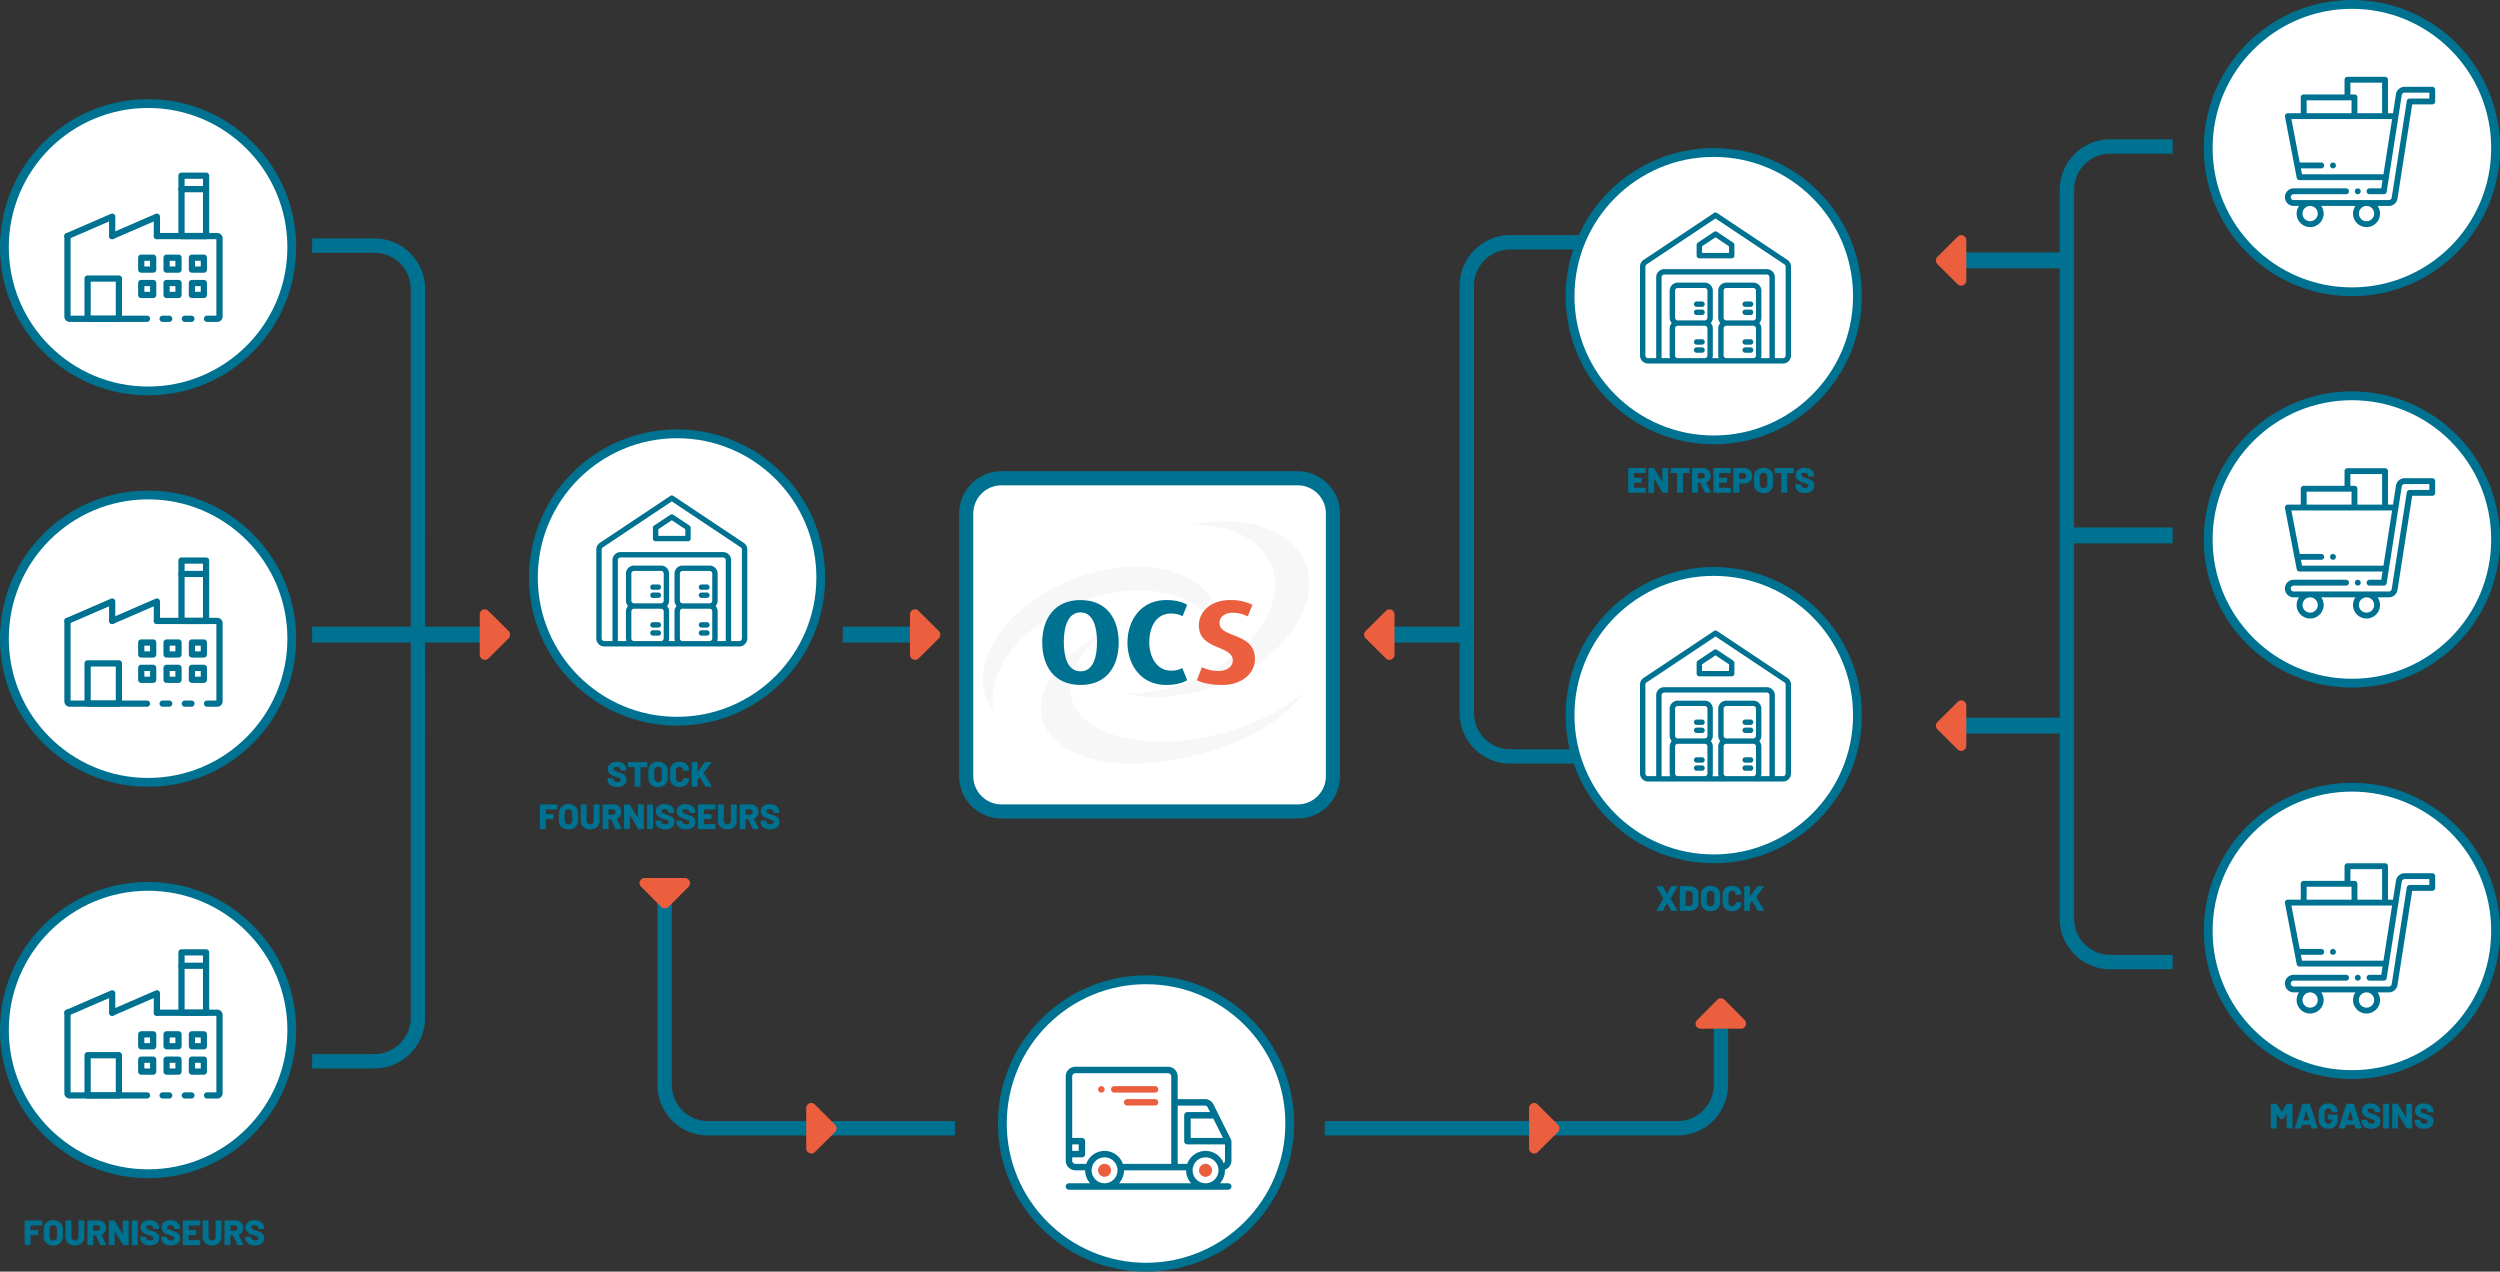 <svg xmlns="http://www.w3.org/2000/svg" width="1418" height="721.242" viewBox="0 0 1418 721.242"><rect x="0" y="0" width="1418" height="721.242" fill="#333333" stroke="none"/><g id="Grupo_1570" data-name="Grupo 1570" transform="translate(4948 4423.242)"><g id="Grupo_1480" data-name="Grupo 1480" transform="translate(-4116.592 -3779.199) rotate(-90)"><path id="Caminho_1182" data-name="Caminho 1182" d="M64.081,148.774H28.686A28.72,28.72,0,0,1,0,120.088V-80H8.151V120.088a20.561,20.561,0,0,0,20.535,20.535h35.4Z" fill="#007291"></path></g><g id="Grupo_1493" data-name="Grupo 1493" transform="translate(-4575.096 -3779.199) rotate(-90)"><path id="Caminho_1182-2" data-name="Caminho 1182" d="M144.081,0H28.686A28.72,28.72,0,0,0,0,28.686V168.773H8.151V28.686A20.561,20.561,0,0,1,28.686,8.151h115.4Z" fill="#007291"></path></g><path id="Caminho_1308" data-name="Caminho 1308" d="M20.005,470.773,20,462.622H55.4a20.561,20.561,0,0,0,20.535-20.534V302h-.009V164l.009.005V28.686A20.561,20.561,0,0,0,55.4,8.151H20L20.005,0H55.4A28.721,28.721,0,0,1,84.086,28.686V168.773h-.02L84.082,302h0V442.087A28.721,28.721,0,0,1,55.4,470.773Z" transform="translate(-4790.957 -4288)" fill="#007291"></path><path id="Caminho_1304" data-name="Caminho 1304" d="M.005,0,0,8.151H35.4A20.561,20.561,0,0,1,55.935,28.686V168.773h-.009v138l.009-.005V442.087A20.561,20.561,0,0,1,35.4,462.622H0l.005,8.151H35.4a28.721,28.721,0,0,0,28.687-28.686V302h-.02l.015-133.228h0V28.686A28.721,28.721,0,0,0,35.4,0Z" transform="translate(-3715.65 -3873.469) rotate(180)" fill="#007291"></path><path id="Caminho_1306" data-name="Caminho 1306" d="M-30,299.773l0-8.151H35.4a20.561,20.561,0,0,0,20.534-20.534V28.686A20.561,20.561,0,0,0,35.4,8.151H-10L-9.995,0H35.4A28.72,28.72,0,0,1,64.086,28.686v242.4A28.72,28.72,0,0,1,35.4,299.773Z" transform="translate(-4056.018 -3990.109) rotate(180)" fill="#007291"></path><g id="Elipse_11" data-name="Elipse 11" transform="translate(-4381.957 -3870)" fill="#fff"><path d="M 84 165.5 C 78.469 165.5 72.942 164.943 67.572 163.844 C 62.341 162.774 57.195 161.176 52.277 159.096 C 47.449 157.054 42.791 154.526 38.434 151.583 C 34.118 148.667 30.059 145.318 26.371 141.629 C 22.682 137.941 19.333 133.882 16.417 129.566 C 13.474 125.209 10.946 120.551 8.904 115.723 C 6.824 110.805 5.226 105.659 4.156 100.428 C 3.057 95.058 2.5 89.531 2.5 84 C 2.5 78.469 3.057 72.942 4.156 67.572 C 5.226 62.341 6.824 57.195 8.904 52.277 C 10.946 47.449 13.474 42.791 16.417 38.434 C 19.333 34.118 22.682 30.059 26.371 26.371 C 30.059 22.682 34.118 19.333 38.434 16.417 C 42.791 13.474 47.449 10.946 52.277 8.904 C 57.195 6.824 62.341 5.226 67.572 4.156 C 72.942 3.057 78.469 2.5 84 2.5 C 89.531 2.5 95.058 3.057 100.428 4.156 C 105.659 5.226 110.805 6.824 115.723 8.904 C 120.551 10.946 125.209 13.474 129.566 16.417 C 133.882 19.333 137.941 22.682 141.629 26.371 C 145.318 30.059 148.667 34.118 151.583 38.434 C 154.526 42.791 157.054 47.449 159.096 52.277 C 161.176 57.195 162.774 62.341 163.844 67.572 C 164.943 72.942 165.5 78.469 165.5 84 C 165.5 89.531 164.943 95.058 163.844 100.428 C 162.774 105.659 161.176 110.805 159.096 115.723 C 157.054 120.551 154.526 125.209 151.583 129.566 C 148.667 133.882 145.318 137.941 141.629 141.629 C 137.941 145.318 133.882 148.667 129.566 151.583 C 125.209 154.526 120.551 157.054 115.723 159.096 C 110.805 161.176 105.659 162.774 100.428 163.844 C 95.058 164.943 89.531 165.5 84 165.5 Z" stroke="none"></path><path d="M 84 5 C 73.333 5 62.987 7.088 53.251 11.206 C 48.571 13.186 44.057 15.636 39.834 18.489 C 35.65 21.316 31.715 24.562 28.139 28.139 C 24.562 31.715 21.316 35.65 18.489 39.834 C 15.636 44.057 13.186 48.571 11.206 53.251 C 7.088 62.987 5 73.333 5 84 C 5 94.667 7.088 105.013 11.206 114.749 C 13.186 119.429 15.636 123.943 18.489 128.166 C 21.316 132.35 24.562 136.285 28.139 139.861 C 31.715 143.438 35.65 146.684 39.834 149.511 C 44.057 152.364 48.571 154.814 53.251 156.794 C 62.987 160.912 73.333 163 84 163 C 94.667 163 105.013 160.912 114.749 156.794 C 119.429 154.814 123.943 152.364 128.166 149.511 C 132.35 146.684 136.285 143.438 139.861 139.861 C 143.438 136.285 146.684 132.35 149.511 128.166 C 152.364 123.943 154.814 119.429 156.794 114.749 C 160.912 105.013 163 94.667 163 84 C 163 73.333 160.912 62.987 156.794 53.251 C 154.814 48.571 152.364 44.057 149.511 39.834 C 146.684 35.65 143.438 31.715 139.861 28.139 C 136.285 24.562 132.35 21.316 128.166 18.489 C 123.943 15.636 119.429 13.186 114.749 11.206 C 105.013 7.088 94.667 5 84 5 M 84 0 C 130.392 0 168 37.608 168 84 C 168 130.392 130.392 168 84 168 C 37.608 168 0 130.392 0 84 C 0 37.608 37.608 0 84 0 Z" stroke="none" fill="#007291"></path></g><g id="Elipse_12" data-name="Elipse 12" transform="translate(-4647.957 -4179.674)" fill="#fff"><path d="M 84 165.5 C 78.469 165.5 72.942 164.943 67.572 163.844 C 62.341 162.774 57.195 161.176 52.277 159.096 C 47.449 157.054 42.791 154.526 38.434 151.583 C 34.118 148.667 30.059 145.318 26.371 141.629 C 22.682 137.941 19.333 133.882 16.417 129.566 C 13.474 125.209 10.946 120.551 8.904 115.723 C 6.824 110.805 5.226 105.659 4.156 100.428 C 3.057 95.058 2.5 89.531 2.5 84 C 2.5 78.469 3.057 72.942 4.156 67.572 C 5.226 62.341 6.824 57.195 8.904 52.277 C 10.946 47.449 13.474 42.791 16.417 38.434 C 19.333 34.118 22.682 30.059 26.371 26.371 C 30.059 22.682 34.118 19.333 38.434 16.417 C 42.791 13.474 47.449 10.946 52.277 8.904 C 57.195 6.824 62.341 5.226 67.572 4.156 C 72.942 3.057 78.469 2.5 84 2.5 C 89.531 2.5 95.058 3.057 100.428 4.156 C 105.659 5.226 110.805 6.824 115.723 8.904 C 120.551 10.946 125.209 13.474 129.566 16.417 C 133.882 19.333 137.941 22.682 141.629 26.371 C 145.318 30.059 148.667 34.118 151.583 38.434 C 154.526 42.791 157.054 47.449 159.096 52.277 C 161.176 57.195 162.774 62.341 163.844 67.572 C 164.943 72.942 165.5 78.469 165.5 84 C 165.5 89.531 164.943 95.058 163.844 100.428 C 162.774 105.659 161.176 110.805 159.096 115.723 C 157.054 120.551 154.526 125.209 151.583 129.566 C 148.667 133.882 145.318 137.941 141.629 141.629 C 137.941 145.318 133.882 148.667 129.566 151.583 C 125.209 154.526 120.551 157.054 115.723 159.096 C 110.805 161.176 105.659 162.774 100.428 163.844 C 95.058 164.943 89.531 165.5 84 165.5 Z" stroke="none"></path><path d="M 84 5 C 73.333 5 62.987 7.088 53.251 11.206 C 48.571 13.186 44.057 15.636 39.834 18.489 C 35.65 21.316 31.715 24.562 28.139 28.139 C 24.562 31.715 21.316 35.65 18.489 39.834 C 15.636 44.057 13.186 48.571 11.206 53.251 C 7.088 62.987 5 73.333 5 84 C 5 94.667 7.088 105.013 11.206 114.749 C 13.186 119.429 15.636 123.943 18.489 128.166 C 21.316 132.35 24.562 136.285 28.139 139.861 C 31.715 143.438 35.65 146.684 39.834 149.511 C 44.057 152.364 48.571 154.814 53.251 156.794 C 62.987 160.912 73.333 163 84 163 C 94.667 163 105.013 160.912 114.749 156.794 C 119.429 154.814 123.943 152.364 128.166 149.511 C 132.35 146.684 136.285 143.438 139.861 139.861 C 143.438 136.285 146.684 132.35 149.511 128.166 C 152.364 123.943 154.814 119.429 156.794 114.749 C 160.912 105.013 163 94.667 163 84 C 163 73.333 160.912 62.987 156.794 53.251 C 154.814 48.571 152.364 44.057 149.511 39.834 C 146.684 35.65 143.438 31.715 139.861 28.139 C 136.285 24.562 132.35 21.316 128.166 18.489 C 123.943 15.636 119.429 13.186 114.749 11.206 C 105.013 7.088 94.667 5 84 5 M 84 0 C 130.392 0 168 37.608 168 84 C 168 130.392 130.392 168 84 168 C 37.608 168 0 130.392 0 84 C 0 37.608 37.608 0 84 0 Z" stroke="none" fill="#007291"></path></g><g id="Elipse_12-2" data-name="Elipse 12" transform="translate(-4948 -4145)" fill="#fff"><path d="M 84 165.5 C 78.469 165.5 72.942 164.943 67.572 163.844 C 62.341 162.774 57.195 161.176 52.277 159.096 C 47.449 157.054 42.791 154.526 38.434 151.583 C 34.118 148.667 30.059 145.318 26.371 141.629 C 22.682 137.941 19.333 133.882 16.417 129.566 C 13.474 125.209 10.946 120.551 8.904 115.723 C 6.824 110.805 5.226 105.659 4.156 100.428 C 3.057 95.058 2.5 89.531 2.5 84 C 2.5 78.469 3.057 72.942 4.156 67.572 C 5.226 62.341 6.824 57.195 8.904 52.277 C 10.946 47.449 13.474 42.791 16.417 38.434 C 19.333 34.118 22.682 30.059 26.371 26.371 C 30.059 22.682 34.118 19.333 38.434 16.417 C 42.791 13.474 47.449 10.946 52.277 8.904 C 57.195 6.824 62.341 5.226 67.572 4.156 C 72.942 3.057 78.469 2.5 84 2.5 C 89.531 2.5 95.058 3.057 100.428 4.156 C 105.659 5.226 110.805 6.824 115.723 8.904 C 120.551 10.946 125.209 13.474 129.566 16.417 C 133.882 19.333 137.941 22.682 141.629 26.371 C 145.318 30.059 148.667 34.118 151.583 38.434 C 154.526 42.791 157.054 47.449 159.096 52.277 C 161.176 57.195 162.774 62.341 163.844 67.572 C 164.943 72.942 165.5 78.469 165.5 84 C 165.5 89.531 164.943 95.058 163.844 100.428 C 162.774 105.659 161.176 110.805 159.096 115.723 C 157.054 120.551 154.526 125.209 151.583 129.566 C 148.667 133.882 145.318 137.941 141.629 141.629 C 137.941 145.318 133.882 148.667 129.566 151.583 C 125.209 154.526 120.551 157.054 115.723 159.096 C 110.805 161.176 105.659 162.774 100.428 163.844 C 95.058 164.943 89.531 165.5 84 165.5 Z" stroke="none"></path><path d="M 84 5 C 73.333 5 62.987 7.088 53.251 11.206 C 48.571 13.186 44.057 15.636 39.834 18.489 C 35.65 21.316 31.715 24.562 28.139 28.139 C 24.562 31.715 21.316 35.65 18.489 39.834 C 15.636 44.057 13.186 48.571 11.206 53.251 C 7.088 62.987 5 73.333 5 84 C 5 94.667 7.088 105.013 11.206 114.749 C 13.186 119.429 15.636 123.943 18.489 128.166 C 21.316 132.35 24.562 136.285 28.139 139.861 C 31.715 143.438 35.65 146.684 39.834 149.511 C 44.057 152.364 48.571 154.814 53.251 156.794 C 62.987 160.912 73.333 163 84 163 C 94.667 163 105.013 160.912 114.749 156.794 C 119.429 154.814 123.943 152.364 128.166 149.511 C 132.35 146.684 136.285 143.438 139.861 139.861 C 143.438 136.285 146.684 132.35 149.511 128.166 C 152.364 123.943 154.814 119.429 156.794 114.749 C 160.912 105.013 163 94.667 163 84 C 163 73.333 160.912 62.987 156.794 53.251 C 154.814 48.571 152.364 44.057 149.511 39.834 C 146.684 35.65 143.438 31.715 139.861 28.139 C 136.285 24.562 132.35 21.316 128.166 18.489 C 123.943 15.636 119.429 13.186 114.749 11.206 C 105.013 7.088 94.667 5 84 5 M 84 0 C 130.392 0 168 37.608 168 84 C 168 130.392 130.392 168 84 168 C 37.608 168 0 130.392 0 84 C 0 37.608 37.608 0 84 0 Z" stroke="none" fill="#007291"></path></g><g id="Elipse_12-3" data-name="Elipse 12" transform="translate(-3698 -4201.242)" fill="#fff"><path d="M 84 165.5 C 78.469 165.5 72.942 164.943 67.572 163.844 C 62.341 162.774 57.195 161.176 52.277 159.096 C 47.449 157.054 42.791 154.526 38.434 151.583 C 34.118 148.667 30.059 145.318 26.371 141.629 C 22.682 137.941 19.333 133.882 16.417 129.566 C 13.474 125.209 10.946 120.551 8.904 115.723 C 6.824 110.805 5.226 105.659 4.156 100.428 C 3.057 95.058 2.5 89.531 2.5 84 C 2.5 78.469 3.057 72.942 4.156 67.572 C 5.226 62.341 6.824 57.195 8.904 52.277 C 10.946 47.449 13.474 42.791 16.417 38.434 C 19.333 34.118 22.682 30.059 26.371 26.371 C 30.059 22.682 34.118 19.333 38.434 16.417 C 42.791 13.474 47.449 10.946 52.277 8.904 C 57.195 6.824 62.341 5.226 67.572 4.156 C 72.942 3.057 78.469 2.5 84 2.5 C 89.531 2.5 95.058 3.057 100.428 4.156 C 105.659 5.226 110.805 6.824 115.723 8.904 C 120.551 10.946 125.209 13.474 129.566 16.417 C 133.882 19.333 137.941 22.682 141.629 26.371 C 145.318 30.059 148.667 34.118 151.583 38.434 C 154.526 42.791 157.054 47.449 159.096 52.277 C 161.176 57.195 162.774 62.341 163.844 67.572 C 164.943 72.942 165.5 78.469 165.5 84 C 165.5 89.531 164.943 95.058 163.844 100.428 C 162.774 105.659 161.176 110.805 159.096 115.723 C 157.054 120.551 154.526 125.209 151.583 129.566 C 148.667 133.882 145.318 137.941 141.629 141.629 C 137.941 145.318 133.882 148.667 129.566 151.583 C 125.209 154.526 120.551 157.054 115.723 159.096 C 110.805 161.176 105.659 162.774 100.428 163.844 C 95.058 164.943 89.531 165.5 84 165.5 Z" stroke="none"></path><path d="M 84 5 C 73.333 5 62.987 7.088 53.251 11.206 C 48.571 13.186 44.057 15.636 39.834 18.489 C 35.65 21.316 31.715 24.562 28.139 28.139 C 24.562 31.715 21.316 35.65 18.489 39.834 C 15.636 44.057 13.186 48.571 11.206 53.251 C 7.088 62.987 5 73.333 5 84 C 5 94.667 7.088 105.013 11.206 114.749 C 13.186 119.429 15.636 123.943 18.489 128.166 C 21.316 132.35 24.562 136.285 28.139 139.861 C 31.715 143.438 35.65 146.684 39.834 149.511 C 44.057 152.364 48.571 154.814 53.251 156.794 C 62.987 160.912 73.333 163 84 163 C 94.667 163 105.013 160.912 114.749 156.794 C 119.429 154.814 123.943 152.364 128.166 149.511 C 132.35 146.684 136.285 143.438 139.861 139.861 C 143.438 136.285 146.684 132.35 149.511 128.166 C 152.364 123.943 154.814 119.429 156.794 114.749 C 160.912 105.013 163 94.667 163 84 C 163 73.333 160.912 62.987 156.794 53.251 C 154.814 48.571 152.364 44.057 149.511 39.834 C 146.684 35.65 143.438 31.715 139.861 28.139 C 136.285 24.562 132.35 21.316 128.166 18.489 C 123.943 15.636 119.429 13.186 114.749 11.206 C 105.013 7.088 94.667 5 84 5 M 84 0 C 130.392 0 168 37.608 168 84 C 168 130.392 130.392 168 84 168 C 37.608 168 0 130.392 0 84 C 0 37.608 37.608 0 84 0 Z" stroke="none" fill="#007291"></path></g><g id="Elipse_12-4" data-name="Elipse 12" transform="translate(-4948 -4367)" fill="#fff"><path d="M 84 165.5 C 78.469 165.5 72.942 164.943 67.572 163.844 C 62.341 162.774 57.195 161.176 52.277 159.096 C 47.449 157.054 42.791 154.526 38.434 151.583 C 34.118 148.667 30.059 145.318 26.371 141.629 C 22.682 137.941 19.333 133.882 16.417 129.566 C 13.474 125.209 10.946 120.551 8.904 115.723 C 6.824 110.805 5.226 105.659 4.156 100.428 C 3.057 95.058 2.5 89.531 2.5 84 C 2.5 78.469 3.057 72.942 4.156 67.572 C 5.226 62.341 6.824 57.195 8.904 52.277 C 10.946 47.449 13.474 42.791 16.417 38.434 C 19.333 34.118 22.682 30.059 26.371 26.371 C 30.059 22.682 34.118 19.333 38.434 16.417 C 42.791 13.474 47.449 10.946 52.277 8.904 C 57.195 6.824 62.341 5.226 67.572 4.156 C 72.942 3.057 78.469 2.5 84 2.5 C 89.531 2.5 95.058 3.057 100.428 4.156 C 105.659 5.226 110.805 6.824 115.723 8.904 C 120.551 10.946 125.209 13.474 129.566 16.417 C 133.882 19.333 137.941 22.682 141.629 26.371 C 145.318 30.059 148.667 34.118 151.583 38.434 C 154.526 42.791 157.054 47.449 159.096 52.277 C 161.176 57.195 162.774 62.341 163.844 67.572 C 164.943 72.942 165.5 78.469 165.5 84 C 165.5 89.531 164.943 95.058 163.844 100.428 C 162.774 105.659 161.176 110.805 159.096 115.723 C 157.054 120.551 154.526 125.209 151.583 129.566 C 148.667 133.882 145.318 137.941 141.629 141.629 C 137.941 145.318 133.882 148.667 129.566 151.583 C 125.209 154.526 120.551 157.054 115.723 159.096 C 110.805 161.176 105.659 162.774 100.428 163.844 C 95.058 164.943 89.531 165.5 84 165.5 Z" stroke="none"></path><path d="M 84 5 C 73.333 5 62.987 7.088 53.251 11.206 C 48.571 13.186 44.057 15.636 39.834 18.489 C 35.65 21.316 31.715 24.562 28.139 28.139 C 24.562 31.715 21.316 35.65 18.489 39.834 C 15.636 44.057 13.186 48.571 11.206 53.251 C 7.088 62.987 5 73.333 5 84 C 5 94.667 7.088 105.013 11.206 114.749 C 13.186 119.429 15.636 123.943 18.489 128.166 C 21.316 132.35 24.562 136.285 28.139 139.861 C 31.715 143.438 35.65 146.684 39.834 149.511 C 44.057 152.364 48.571 154.814 53.251 156.794 C 62.987 160.912 73.333 163 84 163 C 94.667 163 105.013 160.912 114.749 156.794 C 119.429 154.814 123.943 152.364 128.166 149.511 C 132.35 146.684 136.285 143.438 139.861 139.861 C 143.438 136.285 146.684 132.35 149.511 128.166 C 152.364 123.943 154.814 119.429 156.794 114.749 C 160.912 105.013 163 94.667 163 84 C 163 73.333 160.912 62.987 156.794 53.251 C 154.814 48.571 152.364 44.057 149.511 39.834 C 146.684 35.65 143.438 31.715 139.861 28.139 C 136.285 24.562 132.35 21.316 128.166 18.489 C 123.943 15.636 119.429 13.186 114.749 11.206 C 105.013 7.088 94.667 5 84 5 M 84 0 C 130.392 0 168 37.608 168 84 C 168 130.392 130.392 168 84 168 C 37.608 168 0 130.392 0 84 C 0 37.608 37.608 0 84 0 Z" stroke="none" fill="#007291"></path></g><g id="Elipse_12-5" data-name="Elipse 12" transform="translate(-3698 -4423.242)" fill="#fff"><path d="M 84 165.5 C 78.469 165.5 72.942 164.943 67.572 163.844 C 62.341 162.774 57.195 161.176 52.277 159.096 C 47.449 157.054 42.791 154.526 38.434 151.583 C 34.118 148.667 30.059 145.318 26.371 141.629 C 22.682 137.941 19.333 133.882 16.417 129.566 C 13.474 125.209 10.946 120.551 8.904 115.723 C 6.824 110.805 5.226 105.659 4.156 100.428 C 3.057 95.058 2.5 89.531 2.5 84 C 2.5 78.469 3.057 72.942 4.156 67.572 C 5.226 62.341 6.824 57.195 8.904 52.277 C 10.946 47.449 13.474 42.791 16.417 38.434 C 19.333 34.118 22.682 30.059 26.371 26.371 C 30.059 22.682 34.118 19.333 38.434 16.417 C 42.791 13.474 47.449 10.946 52.277 8.904 C 57.195 6.824 62.341 5.226 67.572 4.156 C 72.942 3.057 78.469 2.5 84 2.5 C 89.531 2.5 95.058 3.057 100.428 4.156 C 105.659 5.226 110.805 6.824 115.723 8.904 C 120.551 10.946 125.209 13.474 129.566 16.417 C 133.882 19.333 137.941 22.682 141.629 26.371 C 145.318 30.059 148.667 34.118 151.583 38.434 C 154.526 42.791 157.054 47.449 159.096 52.277 C 161.176 57.195 162.774 62.341 163.844 67.572 C 164.943 72.942 165.5 78.469 165.5 84 C 165.5 89.531 164.943 95.058 163.844 100.428 C 162.774 105.659 161.176 110.805 159.096 115.723 C 157.054 120.551 154.526 125.209 151.583 129.566 C 148.667 133.882 145.318 137.941 141.629 141.629 C 137.941 145.318 133.882 148.667 129.566 151.583 C 125.209 154.526 120.551 157.054 115.723 159.096 C 110.805 161.176 105.659 162.774 100.428 163.844 C 95.058 164.943 89.531 165.5 84 165.5 Z" stroke="none"></path><path d="M 84 5 C 73.333 5 62.987 7.088 53.251 11.206 C 48.571 13.186 44.057 15.636 39.834 18.489 C 35.65 21.316 31.715 24.562 28.139 28.139 C 24.562 31.715 21.316 35.65 18.489 39.834 C 15.636 44.057 13.186 48.571 11.206 53.251 C 7.088 62.987 5 73.333 5 84 C 5 94.667 7.088 105.013 11.206 114.749 C 13.186 119.429 15.636 123.943 18.489 128.166 C 21.316 132.35 24.562 136.285 28.139 139.861 C 31.715 143.438 35.65 146.684 39.834 149.511 C 44.057 152.364 48.571 154.814 53.251 156.794 C 62.987 160.912 73.333 163 84 163 C 94.667 163 105.013 160.912 114.749 156.794 C 119.429 154.814 123.943 152.364 128.166 149.511 C 132.35 146.684 136.285 143.438 139.861 139.861 C 143.438 136.285 146.684 132.35 149.511 128.166 C 152.364 123.943 154.814 119.429 156.794 114.749 C 160.912 105.013 163 94.667 163 84 C 163 73.333 160.912 62.987 156.794 53.251 C 154.814 48.571 152.364 44.057 149.511 39.834 C 146.684 35.65 143.438 31.715 139.861 28.139 C 136.285 24.562 132.35 21.316 128.166 18.489 C 123.943 15.636 119.429 13.186 114.749 11.206 C 105.013 7.088 94.667 5 84 5 M 84 0 C 130.392 0 168 37.608 168 84 C 168 130.392 130.392 168 84 168 C 37.608 168 0 130.392 0 84 C 0 37.608 37.608 0 84 0 Z" stroke="none" fill="#007291"></path></g><g id="Elipse_12-6" data-name="Elipse 12" transform="translate(-4948 -3923)" fill="#fff"><path d="M 84 165.5 C 78.469 165.5 72.942 164.943 67.572 163.844 C 62.341 162.774 57.195 161.176 52.277 159.096 C 47.449 157.054 42.791 154.526 38.434 151.583 C 34.118 148.667 30.059 145.318 26.371 141.629 C 22.682 137.941 19.333 133.882 16.417 129.566 C 13.474 125.209 10.946 120.551 8.904 115.723 C 6.824 110.805 5.226 105.659 4.156 100.428 C 3.057 95.058 2.5 89.531 2.5 84 C 2.5 78.469 3.057 72.942 4.156 67.572 C 5.226 62.341 6.824 57.195 8.904 52.277 C 10.946 47.449 13.474 42.791 16.417 38.434 C 19.333 34.118 22.682 30.059 26.371 26.371 C 30.059 22.682 34.118 19.333 38.434 16.417 C 42.791 13.474 47.449 10.946 52.277 8.904 C 57.195 6.824 62.341 5.226 67.572 4.156 C 72.942 3.057 78.469 2.5 84 2.5 C 89.531 2.5 95.058 3.057 100.428 4.156 C 105.659 5.226 110.805 6.824 115.723 8.904 C 120.551 10.946 125.209 13.474 129.566 16.417 C 133.882 19.333 137.941 22.682 141.629 26.371 C 145.318 30.059 148.667 34.118 151.583 38.434 C 154.526 42.791 157.054 47.449 159.096 52.277 C 161.176 57.195 162.774 62.341 163.844 67.572 C 164.943 72.942 165.5 78.469 165.5 84 C 165.5 89.531 164.943 95.058 163.844 100.428 C 162.774 105.659 161.176 110.805 159.096 115.723 C 157.054 120.551 154.526 125.209 151.583 129.566 C 148.667 133.882 145.318 137.941 141.629 141.629 C 137.941 145.318 133.882 148.667 129.566 151.583 C 125.209 154.526 120.551 157.054 115.723 159.096 C 110.805 161.176 105.659 162.774 100.428 163.844 C 95.058 164.943 89.531 165.5 84 165.5 Z" stroke="none"></path><path d="M 84 5 C 73.333 5 62.987 7.088 53.251 11.206 C 48.571 13.186 44.057 15.636 39.834 18.489 C 35.65 21.316 31.715 24.562 28.139 28.139 C 24.562 31.715 21.316 35.65 18.489 39.834 C 15.636 44.057 13.186 48.571 11.206 53.251 C 7.088 62.987 5 73.333 5 84 C 5 94.667 7.088 105.013 11.206 114.749 C 13.186 119.429 15.636 123.943 18.489 128.166 C 21.316 132.35 24.562 136.285 28.139 139.861 C 31.715 143.438 35.65 146.684 39.834 149.511 C 44.057 152.364 48.571 154.814 53.251 156.794 C 62.987 160.912 73.333 163 84 163 C 94.667 163 105.013 160.912 114.749 156.794 C 119.429 154.814 123.943 152.364 128.166 149.511 C 132.35 146.684 136.285 143.438 139.861 139.861 C 143.438 136.285 146.684 132.35 149.511 128.166 C 152.364 123.943 154.814 119.429 156.794 114.749 C 160.912 105.013 163 94.667 163 84 C 163 73.333 160.912 62.987 156.794 53.251 C 154.814 48.571 152.364 44.057 149.511 39.834 C 146.684 35.65 143.438 31.715 139.861 28.139 C 136.285 24.562 132.35 21.316 128.166 18.489 C 123.943 15.636 119.429 13.186 114.749 11.206 C 105.013 7.088 94.667 5 84 5 M 84 0 C 130.392 0 168 37.608 168 84 C 168 130.392 130.392 168 84 168 C 37.608 168 0 130.392 0 84 C 0 37.608 37.608 0 84 0 Z" stroke="none" fill="#007291"></path></g><g id="Elipse_12-7" data-name="Elipse 12" transform="translate(-3698 -3979.242)" fill="#fff"><path d="M 84 165.5 C 78.469 165.5 72.942 164.943 67.572 163.844 C 62.341 162.774 57.195 161.176 52.277 159.096 C 47.449 157.054 42.791 154.526 38.434 151.583 C 34.118 148.667 30.059 145.318 26.371 141.629 C 22.682 137.941 19.333 133.882 16.417 129.566 C 13.474 125.209 10.946 120.551 8.904 115.723 C 6.824 110.805 5.226 105.659 4.156 100.428 C 3.057 95.058 2.5 89.531 2.5 84 C 2.5 78.469 3.057 72.942 4.156 67.572 C 5.226 62.341 6.824 57.195 8.904 52.277 C 10.946 47.449 13.474 42.791 16.417 38.434 C 19.333 34.118 22.682 30.059 26.371 26.371 C 30.059 22.682 34.118 19.333 38.434 16.417 C 42.791 13.474 47.449 10.946 52.277 8.904 C 57.195 6.824 62.341 5.226 67.572 4.156 C 72.942 3.057 78.469 2.5 84 2.5 C 89.531 2.5 95.058 3.057 100.428 4.156 C 105.659 5.226 110.805 6.824 115.723 8.904 C 120.551 10.946 125.209 13.474 129.566 16.417 C 133.882 19.333 137.941 22.682 141.629 26.371 C 145.318 30.059 148.667 34.118 151.583 38.434 C 154.526 42.791 157.054 47.449 159.096 52.277 C 161.176 57.195 162.774 62.341 163.844 67.572 C 164.943 72.942 165.5 78.469 165.5 84 C 165.5 89.531 164.943 95.058 163.844 100.428 C 162.774 105.659 161.176 110.805 159.096 115.723 C 157.054 120.551 154.526 125.209 151.583 129.566 C 148.667 133.882 145.318 137.941 141.629 141.629 C 137.941 145.318 133.882 148.667 129.566 151.583 C 125.209 154.526 120.551 157.054 115.723 159.096 C 110.805 161.176 105.659 162.774 100.428 163.844 C 95.058 164.943 89.531 165.5 84 165.5 Z" stroke="none"></path><path d="M 84 5 C 73.333 5 62.987 7.088 53.251 11.206 C 48.571 13.186 44.057 15.636 39.834 18.489 C 35.65 21.316 31.715 24.562 28.139 28.139 C 24.562 31.715 21.316 35.65 18.489 39.834 C 15.636 44.057 13.186 48.571 11.206 53.251 C 7.088 62.987 5 73.333 5 84 C 5 94.667 7.088 105.013 11.206 114.749 C 13.186 119.429 15.636 123.943 18.489 128.166 C 21.316 132.35 24.562 136.285 28.139 139.861 C 31.715 143.438 35.65 146.684 39.834 149.511 C 44.057 152.364 48.571 154.814 53.251 156.794 C 62.987 160.912 73.333 163 84 163 C 94.667 163 105.013 160.912 114.749 156.794 C 119.429 154.814 123.943 152.364 128.166 149.511 C 132.35 146.684 136.285 143.438 139.861 139.861 C 143.438 136.285 146.684 132.35 149.511 128.166 C 152.364 123.943 154.814 119.429 156.794 114.749 C 160.912 105.013 163 94.667 163 84 C 163 73.333 160.912 62.987 156.794 53.251 C 154.814 48.571 152.364 44.057 149.511 39.834 C 146.684 35.65 143.438 31.715 139.861 28.139 C 136.285 24.562 132.35 21.316 128.166 18.489 C 123.943 15.636 119.429 13.186 114.749 11.206 C 105.013 7.088 94.667 5 84 5 M 84 0 C 130.392 0 168 37.608 168 84 C 168 130.392 130.392 168 84 168 C 37.608 168 0 130.392 0 84 C 0 37.608 37.608 0 84 0 Z" stroke="none" fill="#007291"></path></g><g id="Elipse_15" data-name="Elipse 15" transform="translate(-4059.957 -4339.242)" fill="#fff"><path d="M 84 165.5 C 78.469 165.5 72.942 164.943 67.572 163.844 C 62.341 162.774 57.195 161.176 52.277 159.096 C 47.449 157.054 42.791 154.526 38.434 151.583 C 34.118 148.667 30.059 145.318 26.371 141.629 C 22.682 137.941 19.333 133.882 16.417 129.566 C 13.474 125.209 10.946 120.551 8.904 115.723 C 6.824 110.805 5.226 105.659 4.156 100.428 C 3.057 95.058 2.5 89.531 2.5 84 C 2.5 78.469 3.057 72.942 4.156 67.572 C 5.226 62.341 6.824 57.195 8.904 52.277 C 10.946 47.449 13.474 42.791 16.417 38.434 C 19.333 34.118 22.682 30.059 26.371 26.371 C 30.059 22.682 34.118 19.333 38.434 16.417 C 42.791 13.474 47.449 10.946 52.277 8.904 C 57.195 6.824 62.341 5.226 67.572 4.156 C 72.942 3.057 78.469 2.5 84 2.5 C 89.531 2.5 95.058 3.057 100.428 4.156 C 105.659 5.226 110.805 6.824 115.723 8.904 C 120.551 10.946 125.209 13.474 129.566 16.417 C 133.882 19.333 137.941 22.682 141.629 26.371 C 145.318 30.059 148.667 34.118 151.583 38.434 C 154.526 42.791 157.054 47.449 159.096 52.277 C 161.176 57.195 162.774 62.341 163.844 67.572 C 164.943 72.942 165.5 78.469 165.5 84 C 165.5 89.531 164.943 95.058 163.844 100.428 C 162.774 105.659 161.176 110.805 159.096 115.723 C 157.054 120.551 154.526 125.209 151.583 129.566 C 148.667 133.882 145.318 137.941 141.629 141.629 C 137.941 145.318 133.882 148.667 129.566 151.583 C 125.209 154.526 120.551 157.054 115.723 159.096 C 110.805 161.176 105.659 162.774 100.428 163.844 C 95.058 164.943 89.531 165.5 84 165.5 Z" stroke="none"></path><path d="M 84 5 C 73.333 5 62.987 7.088 53.251 11.206 C 48.571 13.186 44.057 15.636 39.834 18.489 C 35.65 21.316 31.715 24.562 28.139 28.139 C 24.562 31.715 21.316 35.65 18.489 39.834 C 15.636 44.057 13.186 48.571 11.206 53.251 C 7.088 62.987 5 73.333 5 84 C 5 94.667 7.088 105.013 11.206 114.749 C 13.186 119.429 15.636 123.943 18.489 128.166 C 21.316 132.35 24.562 136.285 28.139 139.861 C 31.715 143.438 35.65 146.684 39.834 149.511 C 44.057 152.364 48.571 154.814 53.251 156.794 C 62.987 160.912 73.333 163 84 163 C 94.667 163 105.013 160.912 114.749 156.794 C 119.429 154.814 123.943 152.364 128.166 149.511 C 132.35 146.684 136.285 143.438 139.861 139.861 C 143.438 136.285 146.684 132.35 149.511 128.166 C 152.364 123.943 154.814 119.429 156.794 114.749 C 160.912 105.013 163 94.667 163 84 C 163 73.333 160.912 62.987 156.794 53.251 C 154.814 48.571 152.364 44.057 149.511 39.834 C 146.684 35.65 143.438 31.715 139.861 28.139 C 136.285 24.562 132.35 21.316 128.166 18.489 C 123.943 15.636 119.429 13.186 114.749 11.206 C 105.013 7.088 94.667 5 84 5 M 84 0 C 130.392 0 168 37.608 168 84 C 168 130.392 130.392 168 84 168 C 37.608 168 0 130.392 0 84 C 0 37.608 37.608 0 84 0 Z" stroke="none" fill="#007291"></path></g><g id="Elipse_15-2" data-name="Elipse 15" transform="translate(-4059.957 -4101.609)" fill="#fff"><path d="M 84 165.5 C 78.469 165.5 72.942 164.943 67.572 163.844 C 62.341 162.774 57.195 161.176 52.277 159.096 C 47.449 157.054 42.791 154.526 38.434 151.583 C 34.118 148.667 30.059 145.318 26.371 141.629 C 22.682 137.941 19.333 133.882 16.417 129.566 C 13.474 125.209 10.946 120.551 8.904 115.723 C 6.824 110.805 5.226 105.659 4.156 100.428 C 3.057 95.058 2.5 89.531 2.5 84 C 2.5 78.469 3.057 72.942 4.156 67.572 C 5.226 62.341 6.824 57.195 8.904 52.277 C 10.946 47.449 13.474 42.791 16.417 38.434 C 19.333 34.118 22.682 30.059 26.371 26.371 C 30.059 22.682 34.118 19.333 38.434 16.417 C 42.791 13.474 47.449 10.946 52.277 8.904 C 57.195 6.824 62.341 5.226 67.572 4.156 C 72.942 3.057 78.469 2.5 84 2.5 C 89.531 2.5 95.058 3.057 100.428 4.156 C 105.659 5.226 110.805 6.824 115.723 8.904 C 120.551 10.946 125.209 13.474 129.566 16.417 C 133.882 19.333 137.941 22.682 141.629 26.371 C 145.318 30.059 148.667 34.118 151.583 38.434 C 154.526 42.791 157.054 47.449 159.096 52.277 C 161.176 57.195 162.774 62.341 163.844 67.572 C 164.943 72.942 165.5 78.469 165.5 84 C 165.5 89.531 164.943 95.058 163.844 100.428 C 162.774 105.659 161.176 110.805 159.096 115.723 C 157.054 120.551 154.526 125.209 151.583 129.566 C 148.667 133.882 145.318 137.941 141.629 141.629 C 137.941 145.318 133.882 148.667 129.566 151.583 C 125.209 154.526 120.551 157.054 115.723 159.096 C 110.805 161.176 105.659 162.774 100.428 163.844 C 95.058 164.943 89.531 165.5 84 165.5 Z" stroke="none"></path><path d="M 84 5 C 73.333 5 62.987 7.088 53.251 11.206 C 48.571 13.186 44.057 15.636 39.834 18.489 C 35.65 21.316 31.715 24.562 28.139 28.139 C 24.562 31.715 21.316 35.65 18.489 39.834 C 15.636 44.057 13.186 48.571 11.206 53.251 C 7.088 62.987 5 73.333 5 84 C 5 94.667 7.088 105.013 11.206 114.749 C 13.186 119.429 15.636 123.943 18.489 128.166 C 21.316 132.35 24.562 136.285 28.139 139.861 C 31.715 143.438 35.65 146.684 39.834 149.511 C 44.057 152.364 48.571 154.814 53.251 156.794 C 62.987 160.912 73.333 163 84 163 C 94.667 163 105.013 160.912 114.749 156.794 C 119.429 154.814 123.943 152.364 128.166 149.511 C 132.35 146.684 136.285 143.438 139.861 139.861 C 143.438 136.285 146.684 132.35 149.511 128.166 C 152.364 123.943 154.814 119.429 156.794 114.749 C 160.912 105.013 163 94.667 163 84 C 163 73.333 160.912 62.987 156.794 53.251 C 154.814 48.571 152.364 44.057 149.511 39.834 C 146.684 35.65 143.438 31.715 139.861 28.139 C 136.285 24.562 132.35 21.316 128.166 18.489 C 123.943 15.636 119.429 13.186 114.749 11.206 C 105.013 7.088 94.667 5 84 5 M 84 0 C 130.392 0 168 37.608 168 84 C 168 130.392 130.392 168 84 168 C 37.608 168 0 130.392 0 84 C 0 37.608 37.608 0 84 0 Z" stroke="none" fill="#007291"></path></g><g id="Grupo_1476" data-name="Grupo 1476" transform="translate(-4353.795 -4112.453)"><path id="Caminho_1171" data-name="Caminho 1171" d="M95.548,14.18H34.732A15.255,15.255,0,0,0,19.52,29.392v55.3a15.212,15.212,0,0,0,6.793,12.679,205.905,205.905,0,0,1,24.069-6.954,214.484,214.484,0,0,1,46.352-5.051c4.626,0,9.3.176,13.967.468V29.392A15.255,15.255,0,0,0,95.548,14.18Zm-59.5,50.085.146.512a9.575,9.575,0,0,1-1.9-3.909c-1.83-7.891,6.266-17.393,18.14-21.2s22.839-.5,24.655,7.408a10.629,10.629,0,0,1,0,4.509A1.028,1.028,0,0,0,77,51.074c-1.742-7.569-12.3-10.732-23.6-7.086S34.307,56.711,36.049,64.265Zm52.516.893c-8.579,7.057-25.577,10.863-35.445,7.833C42.681,69.8,41.642,61.1,50.778,53.578a34.244,34.244,0,0,1,5.7-3.733l-.6.483c-8.784,7.2-7.745,15.519,2.225,18.564S83.28,68.6,92.02,61.4l.571-.483a21.77,21.77,0,0,1-4.026,4.246ZM92.488,45.92C89.047,54.7,77.057,61.907,65.71,61.907a22.546,22.546,0,0,1-5.768-.7h.732c10.863,0,22.327-6.852,25.621-15.3s-2.826-15.3-13.689-15.3h-.732a29.428,29.428,0,0,1,6.31-.7c11.346-.029,17.759,7.13,14.3,15.958Z" transform="translate(-11.687 -14.18)" fill="#007291"></path><path id="Caminho_1172" data-name="Caminho 1172" d="M99.232,67.7a207.251,207.251,0,0,0-44.8,4.831A203.71,203.71,0,0,0,14.785,85.708l-.615.278v.673l.644,11.171.088,1.464,1.288-.6A302.535,302.535,0,0,1,71.283,79.661a295.24,295.24,0,0,1,57.347-8.052l.088-1.933A213.6,213.6,0,0,0,99.232,67.7Z" transform="translate(-14.17 10.656)" fill="#eb5e3e"></path></g><g id="Ret&#xE2;ngulo_60" data-name="Ret&#xE2;ngulo 60" transform="translate(-4403.955 -4155.978)" fill="#fff"><path d="M 192 193 L 24 193 C 18.658 193 13.635 190.92 9.858 187.142 C 6.08 183.365 4 178.342 4 173 L 4 24 C 4 18.658 6.08 13.635 9.858 9.858 C 13.635 6.08 18.658 4 24 4 L 192 4 C 197.342 4 202.365 6.08 206.142 9.858 C 209.92 13.635 212 18.658 212 24 L 212 173 C 212 178.342 209.92 183.365 206.142 187.142 C 202.365 190.92 197.342 193 192 193 Z" stroke="none"></path><path d="M 24 8 C 15.178 8 8 15.178 8 24 L 8 173 C 8 181.822 15.178 189 24 189 L 192 189 C 200.822 189 208 181.822 208 173 L 208 24 C 208 15.178 200.822 8 192 8 L 24 8 M 24 0 L 192 0 C 205.255 0 216 10.745 216 24 L 216 173 C 216 186.255 205.255 197 192 197 L 24 197 C 10.745 197 0 186.255 0 173 L 0 24 C 0 10.745 10.745 0 24 0 Z" stroke="none" fill="#007291"></path></g><path id="Ret&#xE2;ngulo_72" data-name="Ret&#xE2;ngulo 72" d="M0,0H9V46.732H0Z" transform="translate(-4423.268 -4067.808) rotate(90)" fill="#007291"></path><path id="Ret&#xE2;ngulo_72-2" data-name="Ret&#xE2;ngulo 72" d="M0,0H9V103.687H0Z" transform="translate(-4667.271 -4067.808) rotate(90)" fill="#007291"></path><path id="Ret&#xE2;ngulo_72-3" data-name="Ret&#xE2;ngulo 72" d="M0,0H9V59.349H0Z" transform="translate(-3715.651 -4124.05) rotate(90)" fill="#007291"></path><path id="Ret&#xE2;ngulo_72-4" data-name="Ret&#xE2;ngulo 72" d="M0,0H9V58.333H0Z" transform="translate(-3776.667 -4280.05) rotate(90)" fill="#007291"></path><path id="Ret&#xE2;ngulo_72-5" data-name="Ret&#xE2;ngulo 72" d="M0,0H9V58.333H0Z" transform="translate(-3776.667 -4016.176) rotate(90)" fill="#007291"></path><path id="Ret&#xE2;ngulo_73" data-name="Ret&#xE2;ngulo 73" d="M0,0H9V46.795H0Z" transform="translate(-4116.473 -4067.808) rotate(90)" fill="#007291"></path><path id="caret-down" d="M27.913,196.9,16.5,208.392a3.164,3.164,0,0,1-2.11.844,2.862,2.862,0,0,1-2.032-.842L.952,196.9a2.758,2.758,0,0,1-.7-3.126A2.885,2.885,0,0,1,2.9,192H25.8a2.874,2.874,0,0,1,2.655,1.773,2.836,2.836,0,0,1-.542,3.127Z" transform="translate(-4585.324 -4117.236)" fill="#eb5e3e"></path><path id="caret-down-2" data-name="caret-down" d="M27.913,196.9,16.5,208.392a3.164,3.164,0,0,1-2.11.844,2.862,2.862,0,0,1-2.032-.842L.952,196.9a2.758,2.758,0,0,1-.7-3.126A2.885,2.885,0,0,1,2.9,192H25.8a2.874,2.874,0,0,1,2.655,1.773,2.836,2.836,0,0,1-.542,3.127Z" transform="translate(-3965.031 -4077.675) rotate(90)" fill="#eb5e3e"></path><path id="caret-down-3" data-name="caret-down" d="M27.912,204.335,16.5,192.844A3.164,3.164,0,0,0,14.39,192a2.862,2.862,0,0,0-2.031.842L.952,204.332a2.758,2.758,0,0,0-.7,3.126A2.885,2.885,0,0,0,2.9,209.236H25.8a2.874,2.874,0,0,0,2.655-1.773,2.836,2.836,0,0,0-.543-3.128Z" transform="translate(-3986.322 -4049)" fill="#eb5e3e"></path><path id="caret-down-4" data-name="caret-down" d="M27.912,204.335,16.5,192.844A3.164,3.164,0,0,0,14.39,192a2.862,2.862,0,0,0-2.031.842L.952,204.332a2.758,2.758,0,0,0-.7,3.126A2.885,2.885,0,0,0,2.9,209.236H25.8a2.874,2.874,0,0,0,2.655-1.773,2.836,2.836,0,0,0-.543-3.128Z" transform="translate(-4222.648 -4077.675) rotate(90)" fill="#eb5e3e"></path><path id="caret-down-5" data-name="caret-down" d="M27.912,204.335,16.5,192.844A3.164,3.164,0,0,0,14.39,192a2.862,2.862,0,0,0-2.031.842L.952,204.332a2.758,2.758,0,0,0-.7,3.126A2.885,2.885,0,0,0,2.9,209.236H25.8a2.874,2.874,0,0,0,2.655-1.773,2.836,2.836,0,0,0-.543-3.128Z" transform="translate(-4466.65 -4077.675) rotate(90)" fill="#eb5e3e"></path><path id="caret-down-6" data-name="caret-down" d="M27.877,4.9,16.465,16.392a3.164,3.164,0,0,1-2.11.844,2.862,2.862,0,0,1-2.031-.842L.917,4.9a2.758,2.758,0,0,1-.7-3.126A2.885,2.885,0,0,1,2.865,0h22.9A2.874,2.874,0,0,1,28.42,1.773,2.836,2.836,0,0,1,27.877,4.9Z" transform="translate(-3832.721 -4289.882) rotate(90)" fill="#eb5e3e"></path><path id="caret-down-7" data-name="caret-down" d="M27.877,4.9,16.465,16.392a3.164,3.164,0,0,1-2.11.844,2.862,2.862,0,0,1-2.031-.842L.917,4.9a2.758,2.758,0,0,1-.7-3.126A2.885,2.885,0,0,1,2.865,0h22.9A2.874,2.874,0,0,1,28.42,1.773,2.836,2.836,0,0,1,27.877,4.9Z" transform="translate(-3832.721 -4026.008) rotate(90)" fill="#eb5e3e"></path><path id="caret-down-8" data-name="caret-down" d="M27.912,204.335,16.5,192.844A3.164,3.164,0,0,0,14.39,192a2.862,2.862,0,0,0-2.031.842L.952,204.332a2.758,2.758,0,0,0-.7,3.126A2.885,2.885,0,0,0,2.9,209.236H25.8a2.874,2.874,0,0,0,2.655-1.773,2.836,2.836,0,0,0-.543-3.128Z" transform="translate(-4281.473 -3797.675) rotate(90)" fill="#eb5e3e"></path><path id="caret-down-9" data-name="caret-down" d="M27.912,204.335,16.5,192.844A3.164,3.164,0,0,0,14.39,192a2.862,2.862,0,0,0-2.031.842L.952,204.332a2.758,2.758,0,0,0-.7,3.126A2.885,2.885,0,0,0,2.9,209.236H25.8a2.874,2.874,0,0,0,2.655-1.773,2.836,2.836,0,0,0-.543-3.128Z" transform="translate(-3871.473 -3797.675) rotate(90)" fill="#eb5e3e"></path><g id="warehouse" transform="translate(-4609.789 -4142.221)"><g id="Grupo_1494" data-name="Grupo 1494"><path id="Caminho_1209" data-name="Caminho 1209" d="M85.667,228.7a4.589,4.589,0,0,0-2.043-3.818L43.682,198.255a1.531,1.531,0,0,0-1.7,0L2.041,224.882A4.589,4.589,0,0,0,0,228.7v50.375a4.589,4.589,0,0,0,4.589,4.589H81.077a4.589,4.589,0,0,0,4.589-4.589Zm-9.179,51.9h4.589a1.53,1.53,0,0,0,1.53-1.53V228.7a1.532,1.532,0,0,0-.681-1.273L42.833,201.369,3.74,227.43a1.532,1.532,0,0,0-.68,1.27v50.375a1.53,1.53,0,0,0,1.53,1.53H9.179V234.714a4.589,4.589,0,0,1,4.589-4.589H71.9a4.589,4.589,0,0,1,4.589,4.589Zm-7.91,0h4.851V234.714a1.53,1.53,0,0,0-1.53-1.53H13.768a1.53,1.53,0,0,0-1.53,1.53v45.893h4.851a4.564,4.564,0,0,1-.262-1.53v-15.3A4.574,4.574,0,0,1,18,260.72a4.574,4.574,0,0,1-1.169-3.06v-15.3a4.589,4.589,0,0,1,4.589-4.589h15.3a4.589,4.589,0,0,1,4.589,4.589v15.3a4.574,4.574,0,0,1-1.169,3.06,4.574,4.574,0,0,1,1.169,3.06v15.3a4.564,4.564,0,0,1-.262,1.53H44.63a4.564,4.564,0,0,1-.262-1.53v-15.3a4.574,4.574,0,0,1,1.169-3.06,4.574,4.574,0,0,1-1.169-3.06v-15.3a4.589,4.589,0,0,1,4.589-4.589h15.3a4.589,4.589,0,0,1,4.589,4.589v15.3a4.574,4.574,0,0,1-1.169,3.06,4.574,4.574,0,0,1,1.169,3.06v15.3a4.564,4.564,0,0,1-.268,1.527Zm-31.863,0a1.53,1.53,0,0,0,1.53-1.53v-15.3a1.53,1.53,0,0,0-1.53-1.53h-15.3a1.53,1.53,0,0,0-1.53,1.53v15.3a1.53,1.53,0,0,0,1.53,1.53Zm27.536,0a1.53,1.53,0,0,0,1.53-1.53v-15.3a1.53,1.53,0,0,0-1.53-1.53h-15.3a1.53,1.53,0,0,0-1.53,1.53v15.3a1.53,1.53,0,0,0,1.53,1.53Zm-4.589-3.06h3.06a1.53,1.53,0,1,0,0-3.06h-3.06a1.53,1.53,0,0,0,0,3.06Zm-27.536,0h3.06a1.53,1.53,0,1,0,0-3.06h-3.06a1.53,1.53,0,1,0,0,3.06Zm27.536-4.589h3.06a1.53,1.53,0,1,0,0-3.06h-3.06a1.53,1.53,0,0,0,0,3.06Zm-27.536,0h3.06a1.53,1.53,0,1,0,0-3.06h-3.06a1.53,1.53,0,1,0,0,3.06Zm33.655-30.6a1.53,1.53,0,0,0-1.53-1.53h-15.3a1.53,1.53,0,0,0-1.53,1.53v15.3a1.53,1.53,0,0,0,1.53,1.53h15.3a1.53,1.53,0,0,0,1.53-1.53Zm-27.536,0a1.53,1.53,0,0,0-1.53-1.53h-15.3a1.53,1.53,0,0,0-1.53,1.53v15.3a1.53,1.53,0,0,0,1.53,1.53h15.3a1.53,1.53,0,0,0,1.53-1.53Zm21.417,13.768h3.06a1.53,1.53,0,0,0,0-3.06h-3.06a1.53,1.53,0,0,0,0,3.06Zm-27.536,0h3.06a1.53,1.53,0,0,0,0-3.06h-3.06a1.53,1.53,0,1,0,0,3.06Zm0-4.589h3.06a1.53,1.53,0,1,0,0-3.06h-3.06a1.53,1.53,0,0,0,0,3.06Zm27.536,0h3.06a1.53,1.53,0,1,0,0-3.06h-3.06a1.53,1.53,0,0,0,0,3.06Zm-6.119-35.185a1.53,1.53,0,0,0-.681-1.273l-9.179-6.119a1.531,1.531,0,0,0-1.7,0L32.8,215.072a1.53,1.53,0,0,0-.681,1.273v6.119a1.53,1.53,0,0,0,1.53,1.53H52.012a1.53,1.53,0,0,0,1.53-1.53Zm-18.357.818v3.771h15.3v-3.771l-7.649-5.1Z" transform="translate(0 -198)" fill="#007291" fill-rule="evenodd"></path></g></g><g id="warehouse-2" data-name="warehouse" transform="translate(-4017.79 -4065.606)"><g id="Grupo_1494-2" data-name="Grupo 1494"><path id="Caminho_1209-2" data-name="Caminho 1209" d="M85.667,228.7a4.589,4.589,0,0,0-2.043-3.818L43.682,198.255a1.531,1.531,0,0,0-1.7,0L2.041,224.882A4.589,4.589,0,0,0,0,228.7v50.375a4.589,4.589,0,0,0,4.589,4.589H81.077a4.589,4.589,0,0,0,4.589-4.589Zm-9.179,51.9h4.589a1.53,1.53,0,0,0,1.53-1.53V228.7a1.532,1.532,0,0,0-.681-1.273L42.833,201.369,3.74,227.43a1.532,1.532,0,0,0-.68,1.27v50.375a1.53,1.53,0,0,0,1.53,1.53H9.179V234.714a4.589,4.589,0,0,1,4.589-4.589H71.9a4.589,4.589,0,0,1,4.589,4.589Zm-7.91,0h4.851V234.714a1.53,1.53,0,0,0-1.53-1.53H13.768a1.53,1.53,0,0,0-1.53,1.53v45.893h4.851a4.564,4.564,0,0,1-.262-1.53v-15.3A4.574,4.574,0,0,1,18,260.72a4.574,4.574,0,0,1-1.169-3.06v-15.3a4.589,4.589,0,0,1,4.589-4.589h15.3a4.589,4.589,0,0,1,4.589,4.589v15.3a4.574,4.574,0,0,1-1.169,3.06,4.574,4.574,0,0,1,1.169,3.06v15.3a4.564,4.564,0,0,1-.262,1.53H44.63a4.564,4.564,0,0,1-.262-1.53v-15.3a4.574,4.574,0,0,1,1.169-3.06,4.574,4.574,0,0,1-1.169-3.06v-15.3a4.589,4.589,0,0,1,4.589-4.589h15.3a4.589,4.589,0,0,1,4.589,4.589v15.3a4.574,4.574,0,0,1-1.169,3.06,4.574,4.574,0,0,1,1.169,3.06v15.3a4.564,4.564,0,0,1-.268,1.527Zm-31.863,0a1.53,1.53,0,0,0,1.53-1.53v-15.3a1.53,1.53,0,0,0-1.53-1.53h-15.3a1.53,1.53,0,0,0-1.53,1.53v15.3a1.53,1.53,0,0,0,1.53,1.53Zm27.536,0a1.53,1.53,0,0,0,1.53-1.53v-15.3a1.53,1.53,0,0,0-1.53-1.53h-15.3a1.53,1.53,0,0,0-1.53,1.53v15.3a1.53,1.53,0,0,0,1.53,1.53Zm-4.589-3.06h3.06a1.53,1.53,0,1,0,0-3.06h-3.06a1.53,1.53,0,0,0,0,3.06Zm-27.536,0h3.06a1.53,1.53,0,1,0,0-3.06h-3.06a1.53,1.53,0,1,0,0,3.06Zm27.536-4.589h3.06a1.53,1.53,0,1,0,0-3.06h-3.06a1.53,1.53,0,0,0,0,3.06Zm-27.536,0h3.06a1.53,1.53,0,1,0,0-3.06h-3.06a1.53,1.53,0,1,0,0,3.06Zm33.655-30.6a1.53,1.53,0,0,0-1.53-1.53h-15.3a1.53,1.53,0,0,0-1.53,1.53v15.3a1.53,1.53,0,0,0,1.53,1.53h15.3a1.53,1.53,0,0,0,1.53-1.53Zm-27.536,0a1.53,1.53,0,0,0-1.53-1.53h-15.3a1.53,1.53,0,0,0-1.53,1.53v15.3a1.53,1.53,0,0,0,1.53,1.53h15.3a1.53,1.53,0,0,0,1.53-1.53Zm21.417,13.768h3.06a1.53,1.53,0,0,0,0-3.06h-3.06a1.53,1.53,0,0,0,0,3.06Zm-27.536,0h3.06a1.53,1.53,0,0,0,0-3.06h-3.06a1.53,1.53,0,1,0,0,3.06Zm0-4.589h3.06a1.53,1.53,0,1,0,0-3.06h-3.06a1.53,1.53,0,0,0,0,3.06Zm27.536,0h3.06a1.53,1.53,0,1,0,0-3.06h-3.06a1.53,1.53,0,0,0,0,3.06Zm-6.119-35.185a1.53,1.53,0,0,0-.681-1.273l-9.179-6.119a1.531,1.531,0,0,0-1.7,0L32.8,215.072a1.53,1.53,0,0,0-.681,1.273v6.119a1.53,1.53,0,0,0,1.53,1.53H52.012a1.53,1.53,0,0,0,1.53-1.53Zm-18.357.818v3.771h15.3v-3.771l-7.649-5.1Z" transform="translate(0 -198)" fill="#007291" fill-rule="evenodd"></path></g></g><g id="warehouse-3" data-name="warehouse" transform="translate(-4017.79 -4302.707)"><g id="Grupo_1494-3" data-name="Grupo 1494"><path id="Caminho_1209-3" data-name="Caminho 1209" d="M85.667,228.7a4.589,4.589,0,0,0-2.043-3.818L43.682,198.255a1.531,1.531,0,0,0-1.7,0L2.041,224.882A4.589,4.589,0,0,0,0,228.7v50.375a4.589,4.589,0,0,0,4.589,4.589H81.077a4.589,4.589,0,0,0,4.589-4.589Zm-9.179,51.9h4.589a1.53,1.53,0,0,0,1.53-1.53V228.7a1.532,1.532,0,0,0-.681-1.273L42.833,201.369,3.74,227.43a1.532,1.532,0,0,0-.68,1.27v50.375a1.53,1.53,0,0,0,1.53,1.53H9.179V234.714a4.589,4.589,0,0,1,4.589-4.589H71.9a4.589,4.589,0,0,1,4.589,4.589Zm-7.91,0h4.851V234.714a1.53,1.53,0,0,0-1.53-1.53H13.768a1.53,1.53,0,0,0-1.53,1.53v45.893h4.851a4.564,4.564,0,0,1-.262-1.53v-15.3A4.574,4.574,0,0,1,18,260.72a4.574,4.574,0,0,1-1.169-3.06v-15.3a4.589,4.589,0,0,1,4.589-4.589h15.3a4.589,4.589,0,0,1,4.589,4.589v15.3a4.574,4.574,0,0,1-1.169,3.06,4.574,4.574,0,0,1,1.169,3.06v15.3a4.564,4.564,0,0,1-.262,1.53H44.63a4.564,4.564,0,0,1-.262-1.53v-15.3a4.574,4.574,0,0,1,1.169-3.06,4.574,4.574,0,0,1-1.169-3.06v-15.3a4.589,4.589,0,0,1,4.589-4.589h15.3a4.589,4.589,0,0,1,4.589,4.589v15.3a4.574,4.574,0,0,1-1.169,3.06,4.574,4.574,0,0,1,1.169,3.06v15.3a4.564,4.564,0,0,1-.268,1.527Zm-31.863,0a1.53,1.53,0,0,0,1.53-1.53v-15.3a1.53,1.53,0,0,0-1.53-1.53h-15.3a1.53,1.53,0,0,0-1.53,1.53v15.3a1.53,1.53,0,0,0,1.53,1.53Zm27.536,0a1.53,1.53,0,0,0,1.53-1.53v-15.3a1.53,1.53,0,0,0-1.53-1.53h-15.3a1.53,1.53,0,0,0-1.53,1.53v15.3a1.53,1.53,0,0,0,1.53,1.53Zm-4.589-3.06h3.06a1.53,1.53,0,1,0,0-3.06h-3.06a1.53,1.53,0,0,0,0,3.06Zm-27.536,0h3.06a1.53,1.53,0,1,0,0-3.06h-3.06a1.53,1.53,0,1,0,0,3.06Zm27.536-4.589h3.06a1.53,1.53,0,1,0,0-3.06h-3.06a1.53,1.53,0,0,0,0,3.06Zm-27.536,0h3.06a1.53,1.53,0,1,0,0-3.06h-3.06a1.53,1.53,0,1,0,0,3.06Zm33.655-30.6a1.53,1.53,0,0,0-1.53-1.53h-15.3a1.53,1.53,0,0,0-1.53,1.53v15.3a1.53,1.53,0,0,0,1.53,1.53h15.3a1.53,1.53,0,0,0,1.53-1.53Zm-27.536,0a1.53,1.53,0,0,0-1.53-1.53h-15.3a1.53,1.53,0,0,0-1.53,1.53v15.3a1.53,1.53,0,0,0,1.53,1.53h15.3a1.53,1.53,0,0,0,1.53-1.53Zm21.417,13.768h3.06a1.53,1.53,0,0,0,0-3.06h-3.06a1.53,1.53,0,0,0,0,3.06Zm-27.536,0h3.06a1.53,1.53,0,0,0,0-3.06h-3.06a1.53,1.53,0,1,0,0,3.06Zm0-4.589h3.06a1.53,1.53,0,1,0,0-3.06h-3.06a1.53,1.53,0,0,0,0,3.06Zm27.536,0h3.06a1.53,1.53,0,1,0,0-3.06h-3.06a1.53,1.53,0,0,0,0,3.06Zm-6.119-35.185a1.53,1.53,0,0,0-.681-1.273l-9.179-6.119a1.531,1.531,0,0,0-1.7,0L32.8,215.072a1.53,1.53,0,0,0-.681,1.273v6.119a1.53,1.53,0,0,0,1.53,1.53H52.012a1.53,1.53,0,0,0,1.53-1.53Zm-18.357.818v3.771h15.3v-3.771l-7.649-5.1Z" transform="translate(0 -198)" fill="#007291" fill-rule="evenodd"></path></g></g><g id="truck" transform="translate(-4343.521 -3884.199)"><g id="Grupo_1497" data-name="Grupo 1497" transform="translate(18.359 77.023)"><g id="Grupo_1496" data-name="Grupo 1496"><path id="Caminho_1221" data-name="Caminho 1221" d="M101.831,126.006a1.836,1.836,0,1,0,1.836,1.836,1.836,1.836,0,0,0-1.836-1.836Z" transform="translate(-99.995 -126.006)" fill="#eb5e3e"></path></g></g><g id="Grupo_1499" data-name="Grupo 1499" transform="translate(0 66.008)"><g id="Grupo_1498" data-name="Grupo 1498"><path id="Caminho_1222" data-name="Caminho 1222" d="M86.459,92.725,83.8,87.412a5.478,5.478,0,0,0-4.926-3.045H63.521V71.516a5.514,5.514,0,0,0-5.508-5.508H5.508A5.514,5.514,0,0,0,0,71.516v47.733a5.514,5.514,0,0,0,5.508,5.508h5.508A10.97,10.97,0,0,0,13.83,132.1H1.836a1.836,1.836,0,1,0,0,3.672H92.161a1.836,1.836,0,0,0,0-3.672h-4.65a10.97,10.97,0,0,0,2.814-7.343c0-.1,0-.209-.008-.313a5.516,5.516,0,0,0,3.683-5.2V109.1C94,106.957,94.421,108.957,86.459,92.725Zm-2.777,2.657L89.19,106.4H70.865V95.382H83.683ZM3.672,110.069H7.343v3.672H3.672ZM22.03,132.1a7.352,7.352,0,0,1-7.343-7.343,7.247,7.247,0,0,1,.149-1.471,7.344,7.344,0,0,1,14.389,0v.008a7.218,7.218,0,0,1,.147,1.463A7.352,7.352,0,0,1,22.03,132.1Zm0-18.359a11.053,11.053,0,0,0-10.386,7.343H5.508a1.838,1.838,0,0,1-1.836-1.836v-1.836H9.179a1.836,1.836,0,0,0,1.836-1.836v-7.343A1.836,1.836,0,0,0,9.179,106.4H3.672V71.516A1.838,1.838,0,0,1,5.508,69.68H58.013a1.838,1.838,0,0,1,1.836,1.836v49.568H32.415a11.053,11.053,0,0,0-10.385-7.343Zm8.2,18.359a10.97,10.97,0,0,0,2.814-7.343h35.25a10.97,10.97,0,0,0,2.814,7.343Zm49.078,0a7.352,7.352,0,0,1-7.343-7.343,7.247,7.247,0,0,1,.149-1.471,7.344,7.344,0,0,1,14.389,0v.008a7.219,7.219,0,0,1,.147,1.463,7.352,7.352,0,0,1-7.341,7.343Zm11.015-12.851a1.833,1.833,0,0,1-.761,1.485,11.016,11.016,0,0,0-20.64.351h-5.4V88.038H78.876a1.827,1.827,0,0,1,1.642,1.015l1.328,2.656H69.029a1.836,1.836,0,0,0-1.836,1.836v14.687a1.836,1.836,0,0,0,1.836,1.836h21.3Z" transform="translate(0 -66.008)" fill="#007291"></path></g></g><g id="Grupo_1501" data-name="Grupo 1501" transform="translate(25.702 77.023)"><g id="Grupo_1500" data-name="Grupo 1500"><path id="Caminho_1223" data-name="Caminho 1223" d="M164.962,126.006H141.83a1.836,1.836,0,1,0,0,3.672h23.132a1.836,1.836,0,0,0,0-3.672Z" transform="translate(-139.994 -126.006)" fill="#eb5e3e"></path></g></g><g id="Grupo_1503" data-name="Grupo 1503" transform="translate(33.046 84.367)"><g id="Grupo_1502" data-name="Grupo 1502"><path id="Caminho_1224" data-name="Caminho 1224" d="M197.617,166H181.828a1.836,1.836,0,1,0,0,3.672h15.789a1.836,1.836,0,0,0,0-3.672Z" transform="translate(-179.992 -166.004)" fill="#eb5e3e"></path></g></g><g id="Grupo_1505" data-name="Grupo 1505" transform="translate(75.638 121.084)"><g id="Grupo_1504" data-name="Grupo 1504"><path id="Caminho_1225" data-name="Caminho 1225" d="M415.655,366a3.672,3.672,0,1,0,3.672,3.672A3.672,3.672,0,0,0,415.655,366Z" transform="translate(-411.983 -365.996)" fill="#eb5e3e"></path></g></g><g id="Grupo_1507" data-name="Grupo 1507" transform="translate(18.359 121.084)"><g id="Grupo_1506" data-name="Grupo 1506"><path id="Caminho_1226" data-name="Caminho 1226" d="M103.668,366a3.672,3.672,0,1,0,3.672,3.672A3.672,3.672,0,0,0,103.668,366Z" transform="translate(-99.996 -365.996)" fill="#eb5e3e"></path></g></g></g><path id="Caminho_1309" data-name="Caminho 1309" d="M10.92-11.4a.231.231,0,0,1-.07.17.231.231,0,0,1-.17.07H4.4a.088.088,0,0,0-.1.1V-8.6a.088.088,0,0,0,.1.1H8.42a.231.231,0,0,1,.17.07.231.231,0,0,1,.07.17v2.34a.231.231,0,0,1-.07.17.231.231,0,0,1-.17.07H4.4a.088.088,0,0,0-.1.1v2.64a.088.088,0,0,0,.1.1h6.28a.231.231,0,0,1,.17.07.231.231,0,0,1,.07.17V-.24a.231.231,0,0,1-.07.17.231.231,0,0,1-.17.07H1.22a.231.231,0,0,1-.17-.07A.231.231,0,0,1,.98-.24V-13.76a.231.231,0,0,1,.07-.17A.231.231,0,0,1,1.22-14h9.46a.231.231,0,0,1,.17.07.231.231,0,0,1,.07.17Zm9.4-2.36a.231.231,0,0,1,.07-.17.231.231,0,0,1,.17-.07H23.4a.231.231,0,0,1,.17.07.231.231,0,0,1,.07.17V-.24a.231.231,0,0,1-.07.17A.231.231,0,0,1,23.4,0H20.68a.287.287,0,0,1-.28-.16L15.8-7.8q-.04-.06-.08-.05t-.04.09L15.7-.24a.231.231,0,0,1-.07.17.231.231,0,0,1-.17.07H12.62a.231.231,0,0,1-.17-.07.231.231,0,0,1-.07-.17V-13.76a.231.231,0,0,1,.07-.17.231.231,0,0,1,.17-.07h2.74a.287.287,0,0,1,.28.16l4.58,7.62q.04.06.08.05t.04-.09ZM35.6-14a.231.231,0,0,1,.17.07.231.231,0,0,1,.07.17v2.38a.231.231,0,0,1-.07.17.231.231,0,0,1-.17.07H32.1a.088.088,0,0,0-.1.1V-.24a.231.231,0,0,1-.07.17.231.231,0,0,1-.17.07H28.92a.231.231,0,0,1-.17-.07.231.231,0,0,1-.07-.17v-10.8a.088.088,0,0,0-.1-.1H25.2a.231.231,0,0,1-.17-.07.231.231,0,0,1-.07-.17v-2.38a.231.231,0,0,1,.07-.17A.231.231,0,0,1,25.2-14ZM44.64,0a.283.283,0,0,1-.28-.18L42-5.5a.128.128,0,0,0-.12-.08H40.56a.088.088,0,0,0-.1.1V-.24a.231.231,0,0,1-.07.17.231.231,0,0,1-.17.07H37.38a.231.231,0,0,1-.17-.07.231.231,0,0,1-.07-.17V-13.76a.231.231,0,0,1,.07-.17.231.231,0,0,1,.17-.07h5.94a4.808,4.808,0,0,1,2.32.54,3.806,3.806,0,0,1,1.55,1.53,4.6,4.6,0,0,1,.55,2.27,4.054,4.054,0,0,1-.66,2.32,3.717,3.717,0,0,1-1.84,1.42.1.1,0,0,0-.06.14l2.64,5.5a.307.307,0,0,1,.04.12q0,.16-.22.16ZM40.56-11.16a.088.088,0,0,0-.1.1v2.84a.088.088,0,0,0,.1.1h2.22a1.736,1.736,0,0,0,1.2-.41,1.389,1.389,0,0,0,.46-1.09,1.443,1.443,0,0,0-.46-1.12,1.71,1.71,0,0,0-1.2-.42Zm18.66-.24a.231.231,0,0,1-.07.17.231.231,0,0,1-.17.07H52.7a.088.088,0,0,0-.1.1V-8.6a.088.088,0,0,0,.1.1h4.02a.231.231,0,0,1,.17.07.231.231,0,0,1,.07.17v2.34a.231.231,0,0,1-.07.17.231.231,0,0,1-.17.07H52.7a.088.088,0,0,0-.1.1v2.64a.088.088,0,0,0,.1.1h6.28a.231.231,0,0,1,.17.07.231.231,0,0,1,.07.17V-.24a.231.231,0,0,1-.07.17.231.231,0,0,1-.17.07H49.52a.231.231,0,0,1-.17-.07.231.231,0,0,1-.07-.17V-13.76a.231.231,0,0,1,.07-.17.231.231,0,0,1,.17-.07h9.46a.231.231,0,0,1,.17.07.231.231,0,0,1,.07.17ZM66.64-14a5.043,5.043,0,0,1,2.41.56,3.954,3.954,0,0,1,1.62,1.57,4.659,4.659,0,0,1,.57,2.33,4.44,4.44,0,0,1-.59,2.3A3.933,3.933,0,0,1,68.98-5.7a5.52,5.52,0,0,1-2.5.54H64.04a.088.088,0,0,0-.1.1V-.24a.231.231,0,0,1-.07.17A.231.231,0,0,1,63.7,0H60.86a.231.231,0,0,1-.17-.07.231.231,0,0,1-.07-.17V-13.76a.231.231,0,0,1,.07-.17.231.231,0,0,1,.17-.07ZM66.1-7.8a1.91,1.91,0,0,0,1.33-.46,1.54,1.54,0,0,0,.51-1.2,1.594,1.594,0,0,0-.51-1.23,1.885,1.885,0,0,0-1.33-.47H64.04a.088.088,0,0,0-.1.1V-7.9a.088.088,0,0,0,.1.1ZM77.72.22a6.011,6.011,0,0,1-2.85-.65,4.679,4.679,0,0,1-1.91-1.83A5.39,5.39,0,0,1,72.28-5V-9a5.255,5.255,0,0,1,.68-2.69,4.7,4.7,0,0,1,1.91-1.82,6.011,6.011,0,0,1,2.85-.65,6.071,6.071,0,0,1,2.86.65,4.683,4.683,0,0,1,1.92,1.82A5.255,5.255,0,0,1,83.18-9v4a5.39,5.39,0,0,1-.68,2.74A4.664,4.664,0,0,1,80.58-.43,6.071,6.071,0,0,1,77.72.22Zm0-2.84a2.041,2.041,0,0,0,1.55-.62,2.308,2.308,0,0,0,.59-1.66V-9.04a2.316,2.316,0,0,0-.59-1.65,2.025,2.025,0,0,0-1.55-.63,2,2,0,0,0-1.53.63,2.316,2.316,0,0,0-.59,1.65V-4.9a2.308,2.308,0,0,0,.59,1.66A2.017,2.017,0,0,0,77.72-2.62ZM94.74-14a.231.231,0,0,1,.17.07.231.231,0,0,1,.07.17v2.38a.231.231,0,0,1-.07.17.231.231,0,0,1-.17.07h-3.5a.088.088,0,0,0-.1.1V-.24a.231.231,0,0,1-.07.17A.231.231,0,0,1,90.9,0H88.06a.231.231,0,0,1-.17-.07.231.231,0,0,1-.07-.17v-10.8a.088.088,0,0,0-.1-.1H84.34a.231.231,0,0,1-.17-.07.231.231,0,0,1-.07-.17v-2.38a.231.231,0,0,1,.07-.17.231.231,0,0,1,.17-.07ZM101.22.16a7.261,7.261,0,0,1-2.89-.53,4.26,4.26,0,0,1-1.9-1.52,3.988,3.988,0,0,1-.67-2.29v-.38a.231.231,0,0,1,.07-.17A.231.231,0,0,1,96-4.8h2.78a.231.231,0,0,1,.17.07.231.231,0,0,1,.07.17v.24a1.415,1.415,0,0,0,.66,1.15,2.921,2.921,0,0,0,1.78.49,1.893,1.893,0,0,0,1.3-.38,1.156,1.156,0,0,0,.42-.88.879.879,0,0,0-.25-.65,1.99,1.99,0,0,0-.67-.42q-.42-.17-1.3-.47a1.173,1.173,0,0,0-.24-.09,1.709,1.709,0,0,1-.22-.07,15.433,15.433,0,0,1-2.26-.91A4.875,4.875,0,0,1,96.6-7.91a3.385,3.385,0,0,1-.68-2.15,3.692,3.692,0,0,1,.65-2.17,4.149,4.149,0,0,1,1.81-1.43,6.558,6.558,0,0,1,2.62-.5,6.612,6.612,0,0,1,2.77.56,4.581,4.581,0,0,1,1.93,1.58,4.036,4.036,0,0,1,.7,2.34v.28a.231.231,0,0,1-.07.17.231.231,0,0,1-.17.07h-2.78a.231.231,0,0,1-.17-.07.231.231,0,0,1-.07-.17v-.14a1.61,1.61,0,0,0-.62-1.24,2.439,2.439,0,0,0-1.66-.54,2.041,2.041,0,0,0-1.22.32,1.048,1.048,0,0,0-.44.9,1.009,1.009,0,0,0,.28.73,2.643,2.643,0,0,0,.87.54q.59.25,1.81.65,1.4.48,2.18.84a4.362,4.362,0,0,1,1.47,1.17,3.172,3.172,0,0,1,.69,2.13,3.8,3.8,0,0,1-.66,2.24,4.231,4.231,0,0,1-1.85,1.45A6.986,6.986,0,0,1,101.22.16Z" transform="translate(-4025.453 -4143.774)" fill="#007291"></path><path id="Caminho_1305" data-name="Caminho 1305" d="M-30.2,0a.234.234,0,0,1-.2-.08q-.06-.08.02-.2l3.78-6.66a.1.1,0,0,0,0-.12l-3.78-6.66-.04-.12q0-.16.22-.16h3.08a.3.3,0,0,1,.3.16l2.26,4.2q.06.08.12,0l2.28-4.2a.3.3,0,0,1,.3-.16h3.08q.14,0,.18.08a.221.221,0,0,1-.02.2l-3.76,6.66a.185.185,0,0,0,0,.12l3.76,6.66a.307.307,0,0,1,.04.12q0,.16-.2.16h-3.06a.33.33,0,0,1-.3-.16l-2.3-4.18q-.06-.1-.12,0L-26.84-.16a.33.33,0,0,1-.3.16Zm13.22,0a.231.231,0,0,1-.17-.07.231.231,0,0,1-.07-.17V-13.76a.231.231,0,0,1,.07-.17.231.231,0,0,1,.17-.07h5.1a6.663,6.663,0,0,1,2.76.54,4.258,4.258,0,0,1,1.86,1.54,4.08,4.08,0,0,1,.66,2.3v5.24a4.08,4.08,0,0,1-.66,2.3A4.258,4.258,0,0,1-9.12-.54,6.663,6.663,0,0,1-11.88,0Zm3.08-2.94a.088.088,0,0,0,.1.1h2.06a1.648,1.648,0,0,0,1.3-.57,2.314,2.314,0,0,0,.52-1.53V-9.06a2.209,2.209,0,0,0-.51-1.53,1.7,1.7,0,0,0-1.33-.57H-13.8a.088.088,0,0,0-.1.1ZM.22.22A6.011,6.011,0,0,1-2.63-.43,4.679,4.679,0,0,1-4.54-2.26,5.39,5.39,0,0,1-5.22-5V-9a5.255,5.255,0,0,1,.68-2.69,4.7,4.7,0,0,1,1.91-1.82,6.011,6.011,0,0,1,2.85-.65,6.071,6.071,0,0,1,2.86.65A4.683,4.683,0,0,1,5-11.69,5.255,5.255,0,0,1,5.68-9v4A5.39,5.39,0,0,1,5-2.26,4.664,4.664,0,0,1,3.08-.43,6.071,6.071,0,0,1,.22.22Zm0-2.84a2.041,2.041,0,0,0,1.55-.62A2.308,2.308,0,0,0,2.36-4.9V-9.04a2.316,2.316,0,0,0-.59-1.65,2.025,2.025,0,0,0-1.55-.63,2,2,0,0,0-1.53.63A2.316,2.316,0,0,0-1.9-9.04V-4.9a2.308,2.308,0,0,0,.59,1.66A2.017,2.017,0,0,0,.22-2.62ZM12.42.16A6.08,6.08,0,0,1,9.61-.46,4.523,4.523,0,0,1,7.73-2.22a5.113,5.113,0,0,1-.67-2.64V-9.18a5.02,5.02,0,0,1,.67-2.61,4.542,4.542,0,0,1,1.88-1.75,6.08,6.08,0,0,1,2.81-.62,6.339,6.339,0,0,1,2.81.59,4.473,4.473,0,0,1,1.88,1.66,4.556,4.556,0,0,1,.67,2.47.2.2,0,0,1-.07.16.252.252,0,0,1-.17.06l-2.84.18q-.24,0-.24-.22a2.027,2.027,0,0,0-.56-1.5,2,2,0,0,0-1.48-.56,1.981,1.981,0,0,0-1.48.57,2.035,2.035,0,0,0-.56,1.49v4.54a2,2,0,0,0,.56,1.48,2,2,0,0,0,1.48.56,2,2,0,0,0,1.48-.56,2,2,0,0,0,.56-1.48q0-.22.24-.22l2.84.14a.252.252,0,0,1,.17.06.18.18,0,0,1,.07.14,4.644,4.644,0,0,1-.67,2.5A4.451,4.451,0,0,1,15.23-.43,6.339,6.339,0,0,1,12.42.16ZM19.56,0a.231.231,0,0,1-.17-.07.231.231,0,0,1-.07-.17V-13.76a.231.231,0,0,1,.07-.17.231.231,0,0,1,.17-.07H22.4a.231.231,0,0,1,.17.07.231.231,0,0,1,.07.17v5.2q0,.06.04.07a.083.083,0,0,0,.08-.03l4.04-5.34a.36.36,0,0,1,.28-.14h3.24q.2,0,.2.14a.342.342,0,0,1-.06.16L26.14-7.92a.182.182,0,0,0-.02.14l4.52,7.5a.836.836,0,0,1,.04.14q0,.14-.2.14H27.3A.3.3,0,0,1,27-.16L23.86-5.5q-.06-.12-.14,0L22.68-4.08a.307.307,0,0,0-.04.12V-.24a.231.231,0,0,1-.07.17A.231.231,0,0,1,22.4,0Z" transform="translate(-3978 -3906.609)" fill="#007291"></path><path id="Caminho_1303" data-name="Caminho 1303" d="M-37.01-13.84a.287.287,0,0,1,.28-.16h2.82a.231.231,0,0,1,.17.07.231.231,0,0,1,.07.17V-.24a.231.231,0,0,1-.07.17.231.231,0,0,1-.17.07h-2.84a.231.231,0,0,1-.17-.07.231.231,0,0,1-.07-.17V-8.28q0-.08-.04-.08t-.08.06l-1.72,2.76a.287.287,0,0,1-.28.16h-1.42a.287.287,0,0,1-.28-.16l-1.74-2.78q-.04-.06-.08-.06t-.04.08V-.24a.231.231,0,0,1-.07.17.231.231,0,0,1-.17.07h-2.84a.231.231,0,0,1-.17-.07.231.231,0,0,1-.07-.17V-13.76a.231.231,0,0,1,.07-.17.231.231,0,0,1,.17-.07h2.82a.313.313,0,0,1,.28.16l2.78,4.36q.06.12.12,0ZM-22.71,0a.263.263,0,0,1-.28-.2l-.52-1.78q-.04-.08-.1-.08h-4.56q-.06,0-.1.08L-28.79-.2a.263.263,0,0,1-.28.2h-3.06a.224.224,0,0,1-.18-.07.219.219,0,0,1-.02-.21l4.28-13.52a.251.251,0,0,1,.26-.2h3.78a.251.251,0,0,1,.26.2l4.3,13.52a.223.223,0,0,1,.02.1q0,.18-.22.18Zm-4.76-4.74q-.02.12.08.12h2.98q.12,0,.08-.12l-1.52-5.14q-.02-.08-.06-.07t-.06.07Zm14,4.9a5.923,5.923,0,0,1-2.81-.64,4.615,4.615,0,0,1-1.88-1.8,5.262,5.262,0,0,1-.67-2.68v-4.1a5.207,5.207,0,0,1,.67-2.67,4.635,4.635,0,0,1,1.88-1.79,5.923,5.923,0,0,1,2.81-.64,6.179,6.179,0,0,1,2.8.61,4.62,4.62,0,0,1,1.89,1.67,4.292,4.292,0,0,1,.67,2.34v.1a.231.231,0,0,1-.07.17.231.231,0,0,1-.17.07h-2.84a.231.231,0,0,1-.17-.07.231.231,0,0,1-.07-.17,1.812,1.812,0,0,0-.55-1.33,2.013,2.013,0,0,0-1.49-.55,1.929,1.929,0,0,0-1.48.6,2.195,2.195,0,0,0-.56,1.56v4.3a2.074,2.074,0,0,0,.62,1.56,2.153,2.153,0,0,0,1.56.6,2.085,2.085,0,0,0,1.42-.47,1.645,1.645,0,0,0,.54-1.31v-.56a.088.088,0,0,0-.1-.1h-2a.231.231,0,0,1-.17-.07.231.231,0,0,1-.07-.17v-2.2a.231.231,0,0,1,.07-.17.231.231,0,0,1,.17-.07h5.12a.231.231,0,0,1,.17.07.231.231,0,0,1,.07.17v2.72a5.113,5.113,0,0,1-.67,2.64A4.523,4.523,0,0,1-10.66-.46,6.08,6.08,0,0,1-13.47.16ZM2.21,0a.263.263,0,0,1-.28-.2L1.41-1.98q-.04-.08-.1-.08H-3.25q-.06,0-.1.08L-3.87-.2a.263.263,0,0,1-.28.2H-7.21a.224.224,0,0,1-.18-.07.219.219,0,0,1-.02-.21L-3.13-13.8a.251.251,0,0,1,.26-.2H.91a.251.251,0,0,1,.26.2L5.47-.28a.223.223,0,0,1,.02.1q0,.18-.22.18ZM-2.55-4.74q-.02.12.08.12H.51q.12,0,.08-.12L-.93-9.88q-.02-.08-.06-.07t-.06.07ZM10.95.16A7.261,7.261,0,0,1,8.06-.37a4.26,4.26,0,0,1-1.9-1.52,3.988,3.988,0,0,1-.67-2.29v-.38a.231.231,0,0,1,.07-.17.231.231,0,0,1,.17-.07H8.51a.231.231,0,0,1,.17.07.231.231,0,0,1,.07.17v.24a1.414,1.414,0,0,0,.66,1.15,2.921,2.921,0,0,0,1.78.49,1.893,1.893,0,0,0,1.3-.38,1.156,1.156,0,0,0,.42-.88.879.879,0,0,0-.25-.65,1.99,1.99,0,0,0-.67-.42q-.42-.17-1.3-.47a1.173,1.173,0,0,0-.24-.09,1.709,1.709,0,0,1-.22-.07,15.433,15.433,0,0,1-2.26-.91A4.875,4.875,0,0,1,6.33-7.91a3.385,3.385,0,0,1-.68-2.15,3.692,3.692,0,0,1,.65-2.17,4.149,4.149,0,0,1,1.81-1.43,6.558,6.558,0,0,1,2.62-.5,6.612,6.612,0,0,1,2.77.56,4.581,4.581,0,0,1,1.93,1.58,4.036,4.036,0,0,1,.7,2.34v.28a.231.231,0,0,1-.07.17.231.231,0,0,1-.17.07H13.11a.231.231,0,0,1-.17-.07.231.231,0,0,1-.07-.17v-.14a1.61,1.61,0,0,0-.62-1.24,2.439,2.439,0,0,0-1.66-.54A2.041,2.041,0,0,0,9.37-11a1.048,1.048,0,0,0-.44.9,1.009,1.009,0,0,0,.28.73,2.643,2.643,0,0,0,.87.54q.59.25,1.81.65,1.4.48,2.18.84a4.362,4.362,0,0,1,1.47,1.17,3.172,3.172,0,0,1,.69,2.13,3.8,3.8,0,0,1-.66,2.24A4.231,4.231,0,0,1,13.72-.35,6.986,6.986,0,0,1,10.95.16Zm7-.16a.231.231,0,0,1-.17-.07.231.231,0,0,1-.07-.17V-13.76a.231.231,0,0,1,.07-.17.231.231,0,0,1,.17-.07h2.84a.231.231,0,0,1,.17.07.231.231,0,0,1,.07.17V-.24a.231.231,0,0,1-.07.17.231.231,0,0,1-.17.07ZM30.81-13.76a.231.231,0,0,1,.07-.17.231.231,0,0,1,.17-.07h2.84a.231.231,0,0,1,.17.07.231.231,0,0,1,.07.17V-.24a.231.231,0,0,1-.07.17.231.231,0,0,1-.17.07H31.17a.287.287,0,0,1-.28-.16L26.29-7.8q-.04-.06-.08-.05t-.04.09l.02,7.52a.231.231,0,0,1-.07.17.231.231,0,0,1-.17.07H23.11a.231.231,0,0,1-.17-.07.231.231,0,0,1-.07-.17V-13.76a.231.231,0,0,1,.07-.17.231.231,0,0,1,.17-.07h2.74a.287.287,0,0,1,.28.16l4.58,7.62q.04.06.08.05t.04-.09ZM41.05.16a7.261,7.261,0,0,1-2.89-.53,4.26,4.26,0,0,1-1.9-1.52,3.988,3.988,0,0,1-.67-2.29v-.38a.231.231,0,0,1,.07-.17.231.231,0,0,1,.17-.07h2.78a.231.231,0,0,1,.17.07.231.231,0,0,1,.07.17v.24a1.415,1.415,0,0,0,.66,1.15,2.921,2.921,0,0,0,1.78.49,1.893,1.893,0,0,0,1.3-.38,1.156,1.156,0,0,0,.42-.88.879.879,0,0,0-.25-.65,1.99,1.99,0,0,0-.67-.42q-.42-.17-1.3-.47a1.173,1.173,0,0,0-.24-.09,1.709,1.709,0,0,1-.22-.07,15.433,15.433,0,0,1-2.26-.91,4.875,4.875,0,0,1-1.64-1.36,3.385,3.385,0,0,1-.68-2.15,3.692,3.692,0,0,1,.65-2.17,4.149,4.149,0,0,1,1.81-1.43,6.558,6.558,0,0,1,2.62-.5,6.612,6.612,0,0,1,2.77.56,4.581,4.581,0,0,1,1.93,1.58,4.036,4.036,0,0,1,.7,2.34v.28a.231.231,0,0,1-.07.17.231.231,0,0,1-.17.07H43.21a.231.231,0,0,1-.17-.07.231.231,0,0,1-.07-.17v-.14a1.61,1.61,0,0,0-.62-1.24,2.439,2.439,0,0,0-1.66-.54,2.041,2.041,0,0,0-1.22.32,1.048,1.048,0,0,0-.44.9,1.009,1.009,0,0,0,.28.73,2.643,2.643,0,0,0,.87.54q.59.25,1.81.65,1.4.48,2.18.84a4.362,4.362,0,0,1,1.47,1.17,3.172,3.172,0,0,1,.69,2.13,3.8,3.8,0,0,1-.66,2.24A4.231,4.231,0,0,1,43.82-.35,6.986,6.986,0,0,1,41.05.16Z" transform="translate(-3614 -3783.199)" fill="#007291"></path><path id="Caminho_1307" data-name="Caminho 1307" d="M-23.92.16a7.261,7.261,0,0,1-2.89-.53,4.26,4.26,0,0,1-1.9-1.52,3.988,3.988,0,0,1-.67-2.29v-.38a.231.231,0,0,1,.07-.17.231.231,0,0,1,.17-.07h2.78a.231.231,0,0,1,.17.07.231.231,0,0,1,.07.17v.24a1.414,1.414,0,0,0,.66,1.15,2.921,2.921,0,0,0,1.78.49,1.893,1.893,0,0,0,1.3-.38,1.156,1.156,0,0,0,.42-.88.879.879,0,0,0-.25-.65,1.99,1.99,0,0,0-.67-.42q-.42-.17-1.3-.47a1.173,1.173,0,0,0-.24-.09,1.709,1.709,0,0,1-.22-.07,15.433,15.433,0,0,1-2.26-.91,4.875,4.875,0,0,1-1.64-1.36,3.385,3.385,0,0,1-.68-2.15,3.692,3.692,0,0,1,.65-2.17,4.149,4.149,0,0,1,1.81-1.43,6.558,6.558,0,0,1,2.62-.5,6.612,6.612,0,0,1,2.77.56,4.581,4.581,0,0,1,1.93,1.58,4.036,4.036,0,0,1,.7,2.34v.28a.231.231,0,0,1-.07.17.231.231,0,0,1-.17.07h-2.78a.231.231,0,0,1-.17-.07A.231.231,0,0,1-22-9.4v-.14a1.61,1.61,0,0,0-.62-1.24,2.439,2.439,0,0,0-1.66-.54A2.041,2.041,0,0,0-25.5-11a1.048,1.048,0,0,0-.44.9,1.009,1.009,0,0,0,.28.73,2.643,2.643,0,0,0,.87.54q.59.25,1.81.65,1.4.48,2.18.84a4.362,4.362,0,0,1,1.47,1.17,3.172,3.172,0,0,1,.69,2.13A3.8,3.8,0,0,1-19.3-1.8,4.231,4.231,0,0,1-21.15-.35,6.986,6.986,0,0,1-23.92.16ZM-7.12-14a.231.231,0,0,1,.17.07.231.231,0,0,1,.07.17v2.38a.231.231,0,0,1-.07.17.231.231,0,0,1-.17.07h-3.5a.088.088,0,0,0-.1.1V-.24a.231.231,0,0,1-.07.17.231.231,0,0,1-.17.07H-13.8a.231.231,0,0,1-.17-.07.231.231,0,0,1-.07-.17v-10.8a.088.088,0,0,0-.1-.1h-3.38a.231.231,0,0,1-.17-.07.231.231,0,0,1-.07-.17v-2.38a.231.231,0,0,1,.07-.17.231.231,0,0,1,.17-.07ZM-.76.22A6.011,6.011,0,0,1-3.61-.43,4.679,4.679,0,0,1-5.52-2.26,5.39,5.39,0,0,1-6.2-5V-9a5.255,5.255,0,0,1,.68-2.69,4.7,4.7,0,0,1,1.91-1.82,6.011,6.011,0,0,1,2.85-.65,6.071,6.071,0,0,1,2.86.65,4.683,4.683,0,0,1,1.92,1.82A5.255,5.255,0,0,1,4.7-9v4a5.39,5.39,0,0,1-.68,2.74A4.664,4.664,0,0,1,2.1-.43,6.071,6.071,0,0,1-.76.22Zm0-2.84A2.041,2.041,0,0,0,.79-3.24,2.308,2.308,0,0,0,1.38-4.9V-9.04a2.316,2.316,0,0,0-.59-1.65,2.025,2.025,0,0,0-1.55-.63,2,2,0,0,0-1.53.63,2.316,2.316,0,0,0-.59,1.65V-4.9a2.308,2.308,0,0,0,.59,1.66A2.017,2.017,0,0,0-.76-2.62ZM11.44.16A6.08,6.08,0,0,1,8.63-.46,4.523,4.523,0,0,1,6.75-2.22a5.113,5.113,0,0,1-.67-2.64V-9.18a5.02,5.02,0,0,1,.67-2.61,4.542,4.542,0,0,1,1.88-1.75,6.08,6.08,0,0,1,2.81-.62,6.339,6.339,0,0,1,2.81.59,4.473,4.473,0,0,1,1.88,1.66,4.556,4.556,0,0,1,.67,2.47.2.2,0,0,1-.07.16.252.252,0,0,1-.17.06l-2.84.18q-.24,0-.24-.22a2.027,2.027,0,0,0-.56-1.5,2,2,0,0,0-1.48-.56,1.981,1.981,0,0,0-1.48.57A2.035,2.035,0,0,0,9.4-9.26v4.54a2,2,0,0,0,.56,1.48,2,2,0,0,0,1.48.56,2,2,0,0,0,1.48-.56,2,2,0,0,0,.56-1.48q0-.22.24-.22l2.84.14a.252.252,0,0,1,.17.06.18.18,0,0,1,.07.14,4.644,4.644,0,0,1-.67,2.5A4.451,4.451,0,0,1,14.25-.43,6.339,6.339,0,0,1,11.44.16ZM18.58,0a.231.231,0,0,1-.17-.07.231.231,0,0,1-.07-.17V-13.76a.231.231,0,0,1,.07-.17.231.231,0,0,1,.17-.07h2.84a.231.231,0,0,1,.17.07.231.231,0,0,1,.07.17v5.2q0,.06.04.07a.083.083,0,0,0,.08-.03l4.04-5.34A.36.36,0,0,1,26.1-14h3.24q.2,0,.2.14a.342.342,0,0,1-.06.16L25.16-7.92a.182.182,0,0,0-.02.14l4.52,7.5a.836.836,0,0,1,.04.14q0,.14-.2.14H26.32a.3.3,0,0,1-.3-.16L22.88-5.5q-.06-.12-.14,0L21.7-4.08a.307.307,0,0,0-.04.12V-.24a.231.231,0,0,1-.07.17.231.231,0,0,1-.17.07ZM-57.85,12.6a.231.231,0,0,1-.07.17.231.231,0,0,1-.17.07h-6.26a.088.088,0,0,0-.1.1V15.4a.088.088,0,0,0,.1.1h4.02a.231.231,0,0,1,.17.07.231.231,0,0,1,.07.17v2.34a.231.231,0,0,1-.07.17.231.231,0,0,1-.17.07h-4.02a.088.088,0,0,0-.1.1v5.34a.231.231,0,0,1-.07.17.231.231,0,0,1-.17.07h-2.84a.231.231,0,0,1-.17-.07.231.231,0,0,1-.07-.17V10.24a.231.231,0,0,1,.07-.17.231.231,0,0,1,.17-.07h9.44a.231.231,0,0,1,.17.07.231.231,0,0,1,.07.17Zm6.28,11.62a6.011,6.011,0,0,1-2.85-.65,4.679,4.679,0,0,1-1.91-1.83A5.39,5.39,0,0,1-57.01,19V15a5.255,5.255,0,0,1,.68-2.69,4.7,4.7,0,0,1,1.91-1.82,6.011,6.011,0,0,1,2.85-.65,6.071,6.071,0,0,1,2.86.65,4.683,4.683,0,0,1,1.92,1.82A5.255,5.255,0,0,1-46.11,15v4a5.39,5.39,0,0,1-.68,2.74,4.664,4.664,0,0,1-1.92,1.83A6.071,6.071,0,0,1-51.57,24.22Zm0-2.84a2.041,2.041,0,0,0,1.55-.62,2.308,2.308,0,0,0,.59-1.66V14.96a2.316,2.316,0,0,0-.59-1.65,2.025,2.025,0,0,0-1.55-.63,2,2,0,0,0-1.53.63,2.316,2.316,0,0,0-.59,1.65V19.1a2.308,2.308,0,0,0,.59,1.66A2.017,2.017,0,0,0-51.57,21.38Zm12.32,2.78a6.117,6.117,0,0,1-2.79-.61,4.5,4.5,0,0,1-1.88-1.73,4.928,4.928,0,0,1-.67-2.58v-9a.231.231,0,0,1,.07-.17.231.231,0,0,1,.17-.07h2.84a.231.231,0,0,1,.17.07.231.231,0,0,1,.07.17v9a2.083,2.083,0,0,0,.55,1.51,1.948,1.948,0,0,0,1.47.57,1.923,1.923,0,0,0,1.45-.57,2.083,2.083,0,0,0,.55-1.51v-9a.231.231,0,0,1,.07-.17.231.231,0,0,1,.17-.07h2.84a.231.231,0,0,1,.17.07.231.231,0,0,1,.07.17v9a4.986,4.986,0,0,1-.66,2.58,4.432,4.432,0,0,1-1.87,1.73A6.117,6.117,0,0,1-39.25,24.16ZM-24.69,24a.283.283,0,0,1-.28-.18l-2.36-5.32a.128.128,0,0,0-.12-.08h-1.32a.088.088,0,0,0-.1.1v5.24a.231.231,0,0,1-.07.17.231.231,0,0,1-.17.07h-2.84a.231.231,0,0,1-.17-.07.231.231,0,0,1-.07-.17V10.24a.231.231,0,0,1,.07-.17.231.231,0,0,1,.17-.07h5.94a4.808,4.808,0,0,1,2.32.54,3.806,3.806,0,0,1,1.55,1.53,4.6,4.6,0,0,1,.55,2.27,4.054,4.054,0,0,1-.66,2.32,3.717,3.717,0,0,1-1.84,1.42.1.1,0,0,0-.06.14l2.64,5.5a.307.307,0,0,1,.04.12q0,.16-.22.16Zm-4.08-11.16a.088.088,0,0,0-.1.1v2.84a.088.088,0,0,0,.1.1h2.22a1.736,1.736,0,0,0,1.2-.41,1.389,1.389,0,0,0,.46-1.09,1.443,1.443,0,0,0-.46-1.12,1.71,1.71,0,0,0-1.2-.42Zm16.66-2.6a.231.231,0,0,1,.07-.17.231.231,0,0,1,.17-.07h2.84a.231.231,0,0,1,.17.07.231.231,0,0,1,.07.17V23.76a.231.231,0,0,1-.07.17.231.231,0,0,1-.17.07h-2.72a.287.287,0,0,1-.28-.16l-4.6-7.64q-.04-.06-.08-.05t-.04.09l.02,7.52a.231.231,0,0,1-.07.17.231.231,0,0,1-.17.07h-2.84a.231.231,0,0,1-.17-.07.231.231,0,0,1-.07-.17V10.24a.231.231,0,0,1,.07-.17.231.231,0,0,1,.17-.07h2.74a.287.287,0,0,1,.28.16l4.58,7.62q.04.06.08.05t.04-.09ZM-6.71,24a.231.231,0,0,1-.17-.07.231.231,0,0,1-.07-.17V10.24a.231.231,0,0,1,.07-.17A.231.231,0,0,1-6.71,10h2.84a.231.231,0,0,1,.17.07.231.231,0,0,1,.07.17V23.76a.231.231,0,0,1-.07.17.231.231,0,0,1-.17.07Zm10,.16A7.261,7.261,0,0,1,.4,23.63a4.26,4.26,0,0,1-1.9-1.52,3.988,3.988,0,0,1-.67-2.29v-.38a.231.231,0,0,1,.07-.17.231.231,0,0,1,.17-.07H.85a.239.239,0,0,1,.24.24v.24a1.414,1.414,0,0,0,.66,1.15,2.921,2.921,0,0,0,1.78.49,1.893,1.893,0,0,0,1.3-.38,1.156,1.156,0,0,0,.42-.88A.879.879,0,0,0,5,19.41a1.99,1.99,0,0,0-.67-.42q-.42-.17-1.3-.47a1.172,1.172,0,0,0-.24-.09,1.709,1.709,0,0,1-.22-.07,15.433,15.433,0,0,1-2.26-.91,4.875,4.875,0,0,1-1.64-1.36,3.385,3.385,0,0,1-.68-2.15,3.692,3.692,0,0,1,.65-2.17A4.149,4.149,0,0,1,.45,10.34a6.558,6.558,0,0,1,2.62-.5,6.612,6.612,0,0,1,2.77.56,4.581,4.581,0,0,1,1.93,1.58,4.036,4.036,0,0,1,.7,2.34v.28a.239.239,0,0,1-.24.24H5.45a.239.239,0,0,1-.24-.24v-.14a1.61,1.61,0,0,0-.62-1.24,2.439,2.439,0,0,0-1.66-.54A2.041,2.041,0,0,0,1.71,13a1.048,1.048,0,0,0-.44.9,1.009,1.009,0,0,0,.28.73,2.643,2.643,0,0,0,.87.54q.59.25,1.81.65,1.4.48,2.18.84a4.362,4.362,0,0,1,1.47,1.17,3.172,3.172,0,0,1,.69,2.13,3.8,3.8,0,0,1-.66,2.24,4.231,4.231,0,0,1-1.85,1.45A6.986,6.986,0,0,1,3.29,24.16Zm11.84,0a7.261,7.261,0,0,1-2.89-.53,4.26,4.26,0,0,1-1.9-1.52,3.988,3.988,0,0,1-.67-2.29v-.38a.239.239,0,0,1,.24-.24h2.78a.239.239,0,0,1,.24.24v.24a1.414,1.414,0,0,0,.66,1.15,2.921,2.921,0,0,0,1.78.49,1.893,1.893,0,0,0,1.3-.38,1.156,1.156,0,0,0,.42-.88.879.879,0,0,0-.25-.65,1.99,1.99,0,0,0-.67-.42q-.42-.17-1.3-.47a1.172,1.172,0,0,0-.24-.09,1.709,1.709,0,0,1-.22-.07,15.433,15.433,0,0,1-2.26-.91,4.875,4.875,0,0,1-1.64-1.36,3.385,3.385,0,0,1-.68-2.15,3.692,3.692,0,0,1,.65-2.17,4.149,4.149,0,0,1,1.81-1.43,6.558,6.558,0,0,1,2.62-.5,6.612,6.612,0,0,1,2.77.56,4.581,4.581,0,0,1,1.93,1.58,4.036,4.036,0,0,1,.7,2.34v.28a.239.239,0,0,1-.24.24H17.29a.239.239,0,0,1-.24-.24v-.14a1.61,1.61,0,0,0-.62-1.24,2.439,2.439,0,0,0-1.66-.54,2.041,2.041,0,0,0-1.22.32,1.048,1.048,0,0,0-.44.9,1.009,1.009,0,0,0,.28.73,2.643,2.643,0,0,0,.87.54q.59.25,1.81.65,1.4.48,2.18.84a4.362,4.362,0,0,1,1.47,1.17,3.172,3.172,0,0,1,.69,2.13,3.8,3.8,0,0,1-.66,2.24,4.231,4.231,0,0,1-1.85,1.45A6.986,6.986,0,0,1,15.13,24.16ZM31.83,12.6a.239.239,0,0,1-.24.24H25.31a.088.088,0,0,0-.1.1V15.4a.088.088,0,0,0,.1.1h4.02a.239.239,0,0,1,.24.24v2.34a.239.239,0,0,1-.24.24H25.31a.088.088,0,0,0-.1.1v2.64a.088.088,0,0,0,.1.1h6.28a.239.239,0,0,1,.24.24v2.36a.239.239,0,0,1-.24.24H22.13a.239.239,0,0,1-.24-.24V10.24a.239.239,0,0,1,.24-.24h9.46a.239.239,0,0,1,.24.24Zm6.72,11.56a6.117,6.117,0,0,1-2.79-.61,4.5,4.5,0,0,1-1.88-1.73,4.928,4.928,0,0,1-.67-2.58v-9a.239.239,0,0,1,.24-.24h2.84a.239.239,0,0,1,.24.24v9a2.083,2.083,0,0,0,.55,1.51,1.948,1.948,0,0,0,1.47.57A1.923,1.923,0,0,0,40,20.75a2.083,2.083,0,0,0,.55-1.51v-9a.239.239,0,0,1,.24-.24h2.84a.239.239,0,0,1,.24.24v9a4.986,4.986,0,0,1-.66,2.58,4.432,4.432,0,0,1-1.87,1.73A6.117,6.117,0,0,1,38.55,24.16ZM53.11,24a.283.283,0,0,1-.28-.18L50.47,18.5a.128.128,0,0,0-.12-.08H49.03a.088.088,0,0,0-.1.1v5.24a.239.239,0,0,1-.24.24H45.85a.239.239,0,0,1-.24-.24V10.24a.239.239,0,0,1,.24-.24h5.94a4.808,4.808,0,0,1,2.32.54,3.806,3.806,0,0,1,1.55,1.53,4.6,4.6,0,0,1,.55,2.27,4.054,4.054,0,0,1-.66,2.32,3.717,3.717,0,0,1-1.84,1.42.1.1,0,0,0-.06.14l2.64,5.5a.307.307,0,0,1,.04.12q0,.16-.22.16ZM49.03,12.84a.088.088,0,0,0-.1.1v2.84a.088.088,0,0,0,.1.1h2.22a1.736,1.736,0,0,0,1.2-.41,1.389,1.389,0,0,0,.46-1.09,1.443,1.443,0,0,0-.46-1.12,1.71,1.71,0,0,0-1.2-.42Zm13.8,11.32a7.261,7.261,0,0,1-2.89-.53,4.26,4.26,0,0,1-1.9-1.52,3.988,3.988,0,0,1-.67-2.29v-.38a.239.239,0,0,1,.24-.24h2.78a.239.239,0,0,1,.24.24v.24a1.414,1.414,0,0,0,.66,1.15,2.921,2.921,0,0,0,1.78.49,1.893,1.893,0,0,0,1.3-.38,1.156,1.156,0,0,0,.42-.88.879.879,0,0,0-.25-.65,1.99,1.99,0,0,0-.67-.42q-.42-.17-1.3-.47a1.172,1.172,0,0,0-.24-.09,1.709,1.709,0,0,1-.22-.07,15.433,15.433,0,0,1-2.26-.91,4.875,4.875,0,0,1-1.64-1.36,3.385,3.385,0,0,1-.68-2.15,3.692,3.692,0,0,1,.65-2.17,4.149,4.149,0,0,1,1.81-1.43,7.123,7.123,0,0,1,5.39.06,4.581,4.581,0,0,1,1.93,1.58,4.036,4.036,0,0,1,.7,2.34v.28a.239.239,0,0,1-.24.24H64.99a.239.239,0,0,1-.24-.24v-.14a1.61,1.61,0,0,0-.62-1.24,2.439,2.439,0,0,0-1.66-.54,2.041,2.041,0,0,0-1.22.32,1.048,1.048,0,0,0-.44.9,1.009,1.009,0,0,0,.28.73,2.643,2.643,0,0,0,.87.54q.59.25,1.81.65,1.4.48,2.18.84a4.362,4.362,0,0,1,1.47,1.17,3.172,3.172,0,0,1,.69,2.13,3.8,3.8,0,0,1-.66,2.24,4.231,4.231,0,0,1-1.85,1.45A6.986,6.986,0,0,1,62.83,24.16Z" transform="translate(-4574 -3977)" fill="#007291"></path><path id="Caminho_1310" data-name="Caminho 1310" d="M10.9-11.4a.231.231,0,0,1-.07.17.231.231,0,0,1-.17.07H4.4a.088.088,0,0,0-.1.1V-8.6a.088.088,0,0,0,.1.1H8.42a.231.231,0,0,1,.17.07.231.231,0,0,1,.07.17v2.34a.231.231,0,0,1-.07.17.231.231,0,0,1-.17.07H4.4a.088.088,0,0,0-.1.1V-.24a.231.231,0,0,1-.07.17A.231.231,0,0,1,4.06,0H1.22a.231.231,0,0,1-.17-.07A.231.231,0,0,1,.98-.24V-13.76a.231.231,0,0,1,.07-.17A.231.231,0,0,1,1.22-14h9.44a.231.231,0,0,1,.17.07.231.231,0,0,1,.07.17ZM17.18.22a6.011,6.011,0,0,1-2.85-.65,4.679,4.679,0,0,1-1.91-1.83A5.39,5.39,0,0,1,11.74-5V-9a5.255,5.255,0,0,1,.68-2.69,4.7,4.7,0,0,1,1.91-1.82,6.011,6.011,0,0,1,2.85-.65,6.071,6.071,0,0,1,2.86.65,4.683,4.683,0,0,1,1.92,1.82A5.255,5.255,0,0,1,22.64-9v4a5.39,5.39,0,0,1-.68,2.74A4.664,4.664,0,0,1,20.04-.43,6.071,6.071,0,0,1,17.18.22Zm0-2.84a2.041,2.041,0,0,0,1.55-.62,2.308,2.308,0,0,0,.59-1.66V-9.04a2.316,2.316,0,0,0-.59-1.65,2.025,2.025,0,0,0-1.55-.63,2,2,0,0,0-1.53.63,2.316,2.316,0,0,0-.59,1.65V-4.9a2.308,2.308,0,0,0,.59,1.66A2.017,2.017,0,0,0,17.18-2.62ZM29.5.16a6.117,6.117,0,0,1-2.79-.61,4.5,4.5,0,0,1-1.88-1.73,4.928,4.928,0,0,1-.67-2.58v-9a.231.231,0,0,1,.07-.17A.231.231,0,0,1,24.4-14h2.84a.231.231,0,0,1,.17.07.231.231,0,0,1,.07.17v9a2.083,2.083,0,0,0,.55,1.51,1.948,1.948,0,0,0,1.47.57,1.923,1.923,0,0,0,1.45-.57,2.083,2.083,0,0,0,.55-1.51v-9a.231.231,0,0,1,.07-.17.231.231,0,0,1,.17-.07h2.84a.231.231,0,0,1,.17.07.231.231,0,0,1,.07.17v9a4.986,4.986,0,0,1-.66,2.58A4.432,4.432,0,0,1,32.29-.45,6.117,6.117,0,0,1,29.5.16ZM44.06,0a.283.283,0,0,1-.28-.18L41.42-5.5a.128.128,0,0,0-.12-.08H39.98a.088.088,0,0,0-.1.1V-.24a.231.231,0,0,1-.07.17.231.231,0,0,1-.17.07H36.8a.231.231,0,0,1-.17-.07.231.231,0,0,1-.07-.17V-13.76a.231.231,0,0,1,.07-.17A.231.231,0,0,1,36.8-14h5.94a4.808,4.808,0,0,1,2.32.54,3.806,3.806,0,0,1,1.55,1.53,4.6,4.6,0,0,1,.55,2.27,4.054,4.054,0,0,1-.66,2.32,3.717,3.717,0,0,1-1.84,1.42.1.1,0,0,0-.06.14l2.64,5.5a.307.307,0,0,1,.04.12q0,.16-.22.16ZM39.98-11.16a.088.088,0,0,0-.1.1v2.84a.088.088,0,0,0,.1.1H42.2a1.736,1.736,0,0,0,1.2-.41,1.389,1.389,0,0,0,.46-1.09,1.443,1.443,0,0,0-.46-1.12,1.71,1.71,0,0,0-1.2-.42Zm16.66-2.6a.231.231,0,0,1,.07-.17.231.231,0,0,1,.17-.07h2.84a.231.231,0,0,1,.17.07.231.231,0,0,1,.07.17V-.24a.231.231,0,0,1-.07.17.231.231,0,0,1-.17.07H57a.287.287,0,0,1-.28-.16L52.12-7.8q-.04-.06-.08-.05T52-7.76l.02,7.52a.231.231,0,0,1-.07.17.231.231,0,0,1-.17.07H48.94a.231.231,0,0,1-.17-.07.231.231,0,0,1-.07-.17V-13.76a.231.231,0,0,1,.07-.17.231.231,0,0,1,.17-.07h2.74a.287.287,0,0,1,.28.16l4.58,7.62q.04.06.08.05t.04-.09ZM62.04,0a.231.231,0,0,1-.17-.07.231.231,0,0,1-.07-.17V-13.76a.231.231,0,0,1,.07-.17.231.231,0,0,1,.17-.07h2.84a.231.231,0,0,1,.17.07.231.231,0,0,1,.07.17V-.24a.231.231,0,0,1-.07.17.231.231,0,0,1-.17.07Zm10,.16a7.261,7.261,0,0,1-2.89-.53,4.26,4.26,0,0,1-1.9-1.52,3.988,3.988,0,0,1-.67-2.29v-.38a.231.231,0,0,1,.07-.17.231.231,0,0,1,.17-.07H69.6a.231.231,0,0,1,.17.07.231.231,0,0,1,.07.17v.24a1.414,1.414,0,0,0,.66,1.15,2.921,2.921,0,0,0,1.78.49,1.893,1.893,0,0,0,1.3-.38A1.156,1.156,0,0,0,74-3.94a.879.879,0,0,0-.25-.65,1.99,1.99,0,0,0-.67-.42q-.42-.17-1.3-.47a1.173,1.173,0,0,0-.24-.09,1.709,1.709,0,0,1-.22-.07,15.433,15.433,0,0,1-2.26-.91,4.875,4.875,0,0,1-1.64-1.36,3.385,3.385,0,0,1-.68-2.15,3.692,3.692,0,0,1,.65-2.17,4.149,4.149,0,0,1,1.81-1.43,6.558,6.558,0,0,1,2.62-.5,6.612,6.612,0,0,1,2.77.56,4.581,4.581,0,0,1,1.93,1.58,4.036,4.036,0,0,1,.7,2.34v.28a.231.231,0,0,1-.07.17.231.231,0,0,1-.17.07H74.2a.231.231,0,0,1-.17-.07.231.231,0,0,1-.07-.17v-.14a1.61,1.61,0,0,0-.62-1.24,2.439,2.439,0,0,0-1.66-.54,2.041,2.041,0,0,0-1.22.32,1.048,1.048,0,0,0-.44.9,1.009,1.009,0,0,0,.28.73,2.643,2.643,0,0,0,.87.54q.59.25,1.81.65,1.4.48,2.18.84a4.362,4.362,0,0,1,1.47,1.17,3.172,3.172,0,0,1,.69,2.13,3.8,3.8,0,0,1-.66,2.24A4.231,4.231,0,0,1,74.81-.35,6.986,6.986,0,0,1,72.04.16Zm11.84,0a7.261,7.261,0,0,1-2.89-.53,4.26,4.26,0,0,1-1.9-1.52,3.988,3.988,0,0,1-.67-2.29v-.38a.231.231,0,0,1,.07-.17.231.231,0,0,1,.17-.07h2.78a.231.231,0,0,1,.17.07.231.231,0,0,1,.07.17v.24a1.414,1.414,0,0,0,.66,1.15,2.921,2.921,0,0,0,1.78.49,1.893,1.893,0,0,0,1.3-.38,1.156,1.156,0,0,0,.42-.88.879.879,0,0,0-.25-.65,1.99,1.99,0,0,0-.67-.42q-.42-.17-1.3-.47a1.173,1.173,0,0,0-.24-.09,1.709,1.709,0,0,1-.22-.07,15.433,15.433,0,0,1-2.26-.91,4.875,4.875,0,0,1-1.64-1.36,3.385,3.385,0,0,1-.68-2.15,3.692,3.692,0,0,1,.65-2.17,4.149,4.149,0,0,1,1.81-1.43,6.558,6.558,0,0,1,2.62-.5,6.612,6.612,0,0,1,2.77.56,4.581,4.581,0,0,1,1.93,1.58,4.036,4.036,0,0,1,.7,2.34v.28a.231.231,0,0,1-.07.17.231.231,0,0,1-.17.07H86.04a.231.231,0,0,1-.17-.07.231.231,0,0,1-.07-.17v-.14a1.61,1.61,0,0,0-.62-1.24,2.439,2.439,0,0,0-1.66-.54A2.041,2.041,0,0,0,82.3-11a1.048,1.048,0,0,0-.44.9,1.009,1.009,0,0,0,.28.73,2.643,2.643,0,0,0,.87.54q.59.25,1.81.65,1.4.48,2.18.84a4.362,4.362,0,0,1,1.47,1.17,3.172,3.172,0,0,1,.69,2.13A3.8,3.8,0,0,1,88.5-1.8,4.231,4.231,0,0,1,86.65-.35,6.986,6.986,0,0,1,83.88.16Zm16.7-11.56a.231.231,0,0,1-.07.17.231.231,0,0,1-.17.07H94.06a.088.088,0,0,0-.1.1V-8.6a.088.088,0,0,0,.1.1h4.02a.231.231,0,0,1,.17.07.231.231,0,0,1,.07.17v2.34a.231.231,0,0,1-.07.17.231.231,0,0,1-.17.07H94.06a.088.088,0,0,0-.1.1v2.64a.088.088,0,0,0,.1.1h6.28a.231.231,0,0,1,.17.07.231.231,0,0,1,.07.17V-.24a.231.231,0,0,1-.07.17.231.231,0,0,1-.17.07H90.88a.231.231,0,0,1-.17-.07.231.231,0,0,1-.07-.17V-13.76a.231.231,0,0,1,.07-.17.231.231,0,0,1,.17-.07h9.46a.231.231,0,0,1,.17.07.231.231,0,0,1,.07.17ZM107.3.16a6.117,6.117,0,0,1-2.79-.61,4.5,4.5,0,0,1-1.88-1.73,4.928,4.928,0,0,1-.67-2.58v-9a.231.231,0,0,1,.07-.17.231.231,0,0,1,.17-.07h2.84a.231.231,0,0,1,.17.07.231.231,0,0,1,.07.17v9a2.083,2.083,0,0,0,.55,1.51,1.948,1.948,0,0,0,1.47.57,1.923,1.923,0,0,0,1.45-.57,2.083,2.083,0,0,0,.55-1.51v-9a.231.231,0,0,1,.07-.17.231.231,0,0,1,.17-.07h2.84a.231.231,0,0,1,.17.07.231.231,0,0,1,.07.17v9a4.986,4.986,0,0,1-.66,2.58,4.432,4.432,0,0,1-1.87,1.73A6.117,6.117,0,0,1,107.3.16ZM121.86,0a.283.283,0,0,1-.28-.18L119.22-5.5a.128.128,0,0,0-.12-.08h-1.32a.088.088,0,0,0-.1.1V-.24a.231.231,0,0,1-.07.17.231.231,0,0,1-.17.07H114.6a.231.231,0,0,1-.17-.07.231.231,0,0,1-.07-.17V-13.76a.231.231,0,0,1,.07-.17.231.231,0,0,1,.17-.07h5.94a4.808,4.808,0,0,1,2.32.54,3.806,3.806,0,0,1,1.55,1.53,4.6,4.6,0,0,1,.55,2.27,4.054,4.054,0,0,1-.66,2.32,3.717,3.717,0,0,1-1.84,1.42.1.1,0,0,0-.06.14l2.64,5.5a.307.307,0,0,1,.04.12q0,.16-.22.16Zm-4.08-11.16a.088.088,0,0,0-.1.1v2.84a.088.088,0,0,0,.1.1H120a1.736,1.736,0,0,0,1.2-.41,1.389,1.389,0,0,0,.46-1.09,1.443,1.443,0,0,0-.46-1.12,1.71,1.71,0,0,0-1.2-.42ZM131.58.16a7.261,7.261,0,0,1-2.89-.53,4.26,4.26,0,0,1-1.9-1.52,3.988,3.988,0,0,1-.67-2.29v-.38a.231.231,0,0,1,.07-.17.231.231,0,0,1,.17-.07h2.78a.231.231,0,0,1,.17.07.231.231,0,0,1,.07.17v.24a1.414,1.414,0,0,0,.66,1.15,2.921,2.921,0,0,0,1.78.49,1.893,1.893,0,0,0,1.3-.38,1.156,1.156,0,0,0,.42-.88.879.879,0,0,0-.25-.65,1.99,1.99,0,0,0-.67-.42q-.42-.17-1.3-.47a1.173,1.173,0,0,0-.24-.09,1.709,1.709,0,0,1-.22-.07,15.433,15.433,0,0,1-2.26-.91,4.875,4.875,0,0,1-1.64-1.36,3.385,3.385,0,0,1-.68-2.15,3.692,3.692,0,0,1,.65-2.17,4.149,4.149,0,0,1,1.81-1.43,6.558,6.558,0,0,1,2.62-.5,6.612,6.612,0,0,1,2.77.56,4.581,4.581,0,0,1,1.93,1.58,4.036,4.036,0,0,1,.7,2.34v.28a.231.231,0,0,1-.07.17.231.231,0,0,1-.17.07h-2.78a.231.231,0,0,1-.17-.07.231.231,0,0,1-.07-.17v-.14a1.61,1.61,0,0,0-.62-1.24,2.439,2.439,0,0,0-1.66-.54A2.041,2.041,0,0,0,130-11a1.048,1.048,0,0,0-.44.9,1.009,1.009,0,0,0,.28.73,2.643,2.643,0,0,0,.87.54q.59.25,1.81.65,1.4.48,2.18.84a4.362,4.362,0,0,1,1.47,1.17,3.172,3.172,0,0,1,.69,2.13,3.8,3.8,0,0,1-.66,2.24,4.231,4.231,0,0,1-1.85,1.45A6.986,6.986,0,0,1,131.58.16Z" transform="translate(-4935 -3717)" fill="#007291"></path><g id="factory" transform="translate(-4912.999 -3889.333)"><path id="Caminho_1189" data-name="Caminho 1189" d="M49.556,71.536H45.828a1.268,1.268,0,1,1,0-2.536h3.728a1.268,1.268,0,1,1,0,2.536Z" transform="translate(11.41 17.157)" fill="#007291" stroke="#007291" stroke-width="1"></path><path id="Caminho_1190" data-name="Caminho 1190" d="M48.361,81.455H4.536A2.536,2.536,0,0,1,2,78.919V33.268a1.268,1.268,0,1,1,2.536,0V78.919H48.361a1.268,1.268,0,1,1,0,2.536Z" transform="translate(0 7.238)" fill="#007291" stroke="#007291" stroke-width="1"></path><path id="Caminho_1191" data-name="Caminho 1191" d="M77.506,81.455H71.724a1.268,1.268,0,1,1,0-2.536h5.782V34.536H43.268a1.268,1.268,0,0,1,0-2.536H77.506a2.536,2.536,0,0,1,2.536,2.536V78.919A2.536,2.536,0,0,1,77.506,81.455Z" transform="translate(10.723 7.238)" fill="#007291" stroke="#007291" stroke-width="1"></path><path id="Caminho_1192" data-name="Caminho 1192" d="M59.484,71.536H55.768a1.268,1.268,0,1,1,0-2.536h3.715a1.268,1.268,0,1,1,0,2.536Z" transform="translate(14.074 17.157)" fill="#007291" stroke="#007291" stroke-width="1"></path><path id="Caminho_1193" data-name="Caminho 1193" d="M68.217,41.774H54.268A1.268,1.268,0,0,1,53,40.506V6.268A1.268,1.268,0,0,1,54.268,5H68.217a1.268,1.268,0,0,1,1.268,1.268V40.506A1.268,1.268,0,0,1,68.217,41.774ZM55.536,39.238H66.949V7.536H55.536Z" transform="translate(13.672)" fill="#007291" stroke="#007291" stroke-width="1"></path><path id="Caminho_1194" data-name="Caminho 1194" d="M68.217,13.536H54.268a1.268,1.268,0,0,1,0-2.536H68.217a1.268,1.268,0,1,1,0,2.536Z" transform="translate(13.672 1.608)" fill="#007291" stroke="#007291" stroke-width="1"></path><path id="Caminho_1195" data-name="Caminho 1195" d="M23.268,36.86a1.268,1.268,0,0,1-.507-2.431l25.362-10.99A1.268,1.268,0,0,1,49.9,24.6v10.99a1.268,1.268,0,1,1-2.536,0V26.532L23.776,36.754A1.235,1.235,0,0,1,23.268,36.86Z" transform="translate(5.362 4.915)" fill="#007291" stroke="#007291" stroke-width="1"></path><path id="Caminho_1196" data-name="Caminho 1196" d="M3.268,36.86a1.268,1.268,0,0,1-.507-2.431l25.362-10.99A1.268,1.268,0,0,1,29.9,24.6v10.99a1.268,1.268,0,1,1-2.536,0V26.532L3.776,36.754A1.235,1.235,0,0,1,3.268,36.86Z" transform="translate(0 4.915)" fill="#007291" stroke="#007291" stroke-width="1"></path><path id="Caminho_1197" data-name="Caminho 1197" d="M30.021,76.362H12.268A1.268,1.268,0,0,1,11,75.093V52.268A1.268,1.268,0,0,1,12.268,51H30.021a1.268,1.268,0,0,1,1.268,1.268V75.093A1.268,1.268,0,0,1,30.021,76.362ZM13.536,73.825H28.753V53.536H13.536Z" transform="translate(2.413 12.332)" fill="#007291" stroke="#007291" stroke-width="1"></path><path id="Caminho_1198" data-name="Caminho 1198" d="M65.7,50.966H58.935A1.268,1.268,0,0,1,57.667,49.7V42.935a1.268,1.268,0,0,1,1.268-1.268H65.7a1.268,1.268,0,0,1,1.268,1.268V49.7A1.268,1.268,0,0,1,65.7,50.966ZM60.2,48.43H64.43V44.2H60.2Z" transform="translate(14.923 9.83)" fill="#007291" stroke="#007291" stroke-width="1"></path><path id="Caminho_1199" data-name="Caminho 1199" d="M54.365,50.966H47.6A1.268,1.268,0,0,1,46.333,49.7V42.935A1.268,1.268,0,0,1,47.6,41.667h6.764a1.268,1.268,0,0,1,1.268,1.268V49.7A1.268,1.268,0,0,1,54.365,50.966Zm-5.5-2.536H53.1V44.2H48.869Z" transform="translate(11.885 9.83)" fill="#007291" stroke="#007291" stroke-width="1"></path><path id="Caminho_1200" data-name="Caminho 1200" d="M43.031,50.966H36.268A1.268,1.268,0,0,1,35,49.7V42.935a1.268,1.268,0,0,1,1.268-1.268h6.763A1.268,1.268,0,0,1,44.3,42.935V49.7A1.268,1.268,0,0,1,43.031,50.966ZM37.536,48.43h4.227V44.2H37.536Z" transform="translate(8.847 9.83)" fill="#007291" stroke="#007291" stroke-width="1"></path><path id="Caminho_1201" data-name="Caminho 1201" d="M65.7,62.3H58.935a1.268,1.268,0,0,1-1.268-1.268V54.268A1.268,1.268,0,0,1,58.935,53H65.7a1.268,1.268,0,0,1,1.268,1.268v6.763A1.268,1.268,0,0,1,65.7,62.3ZM60.2,59.763H64.43V55.536H60.2Z" transform="translate(14.923 12.868)" fill="#007291" stroke="#007291" stroke-width="1"></path><path id="Caminho_1202" data-name="Caminho 1202" d="M54.365,62.3H47.6a1.268,1.268,0,0,1-1.268-1.268V54.268A1.268,1.268,0,0,1,47.6,53h6.764a1.268,1.268,0,0,1,1.268,1.268v6.763A1.268,1.268,0,0,1,54.365,62.3Zm-5.5-2.536H53.1V55.536H48.869Z" transform="translate(11.885 12.868)" fill="#007291" stroke="#007291" stroke-width="1"></path><path id="Caminho_1203" data-name="Caminho 1203" d="M43.031,62.3H36.268A1.268,1.268,0,0,1,35,61.031V54.268A1.268,1.268,0,0,1,36.268,53h6.763A1.268,1.268,0,0,1,44.3,54.268v6.763A1.268,1.268,0,0,1,43.031,62.3Zm-5.495-2.536h4.227V55.536H37.536Z" transform="translate(8.847 12.868)" fill="#007291" stroke="#007291" stroke-width="1"></path></g><g id="factory-2" data-name="factory" transform="translate(-4912.999 -4111.563)"><path id="Caminho_1189-2" data-name="Caminho 1189" d="M49.556,71.536H45.828a1.268,1.268,0,1,1,0-2.536h3.728a1.268,1.268,0,1,1,0,2.536Z" transform="translate(11.41 17.157)" fill="#007291" stroke="#007291" stroke-width="1"></path><path id="Caminho_1190-2" data-name="Caminho 1190" d="M48.361,81.455H4.536A2.536,2.536,0,0,1,2,78.919V33.268a1.268,1.268,0,1,1,2.536,0V78.919H48.361a1.268,1.268,0,1,1,0,2.536Z" transform="translate(0 7.238)" fill="#007291" stroke="#007291" stroke-width="1"></path><path id="Caminho_1191-2" data-name="Caminho 1191" d="M77.506,81.455H71.724a1.268,1.268,0,1,1,0-2.536h5.782V34.536H43.268a1.268,1.268,0,0,1,0-2.536H77.506a2.536,2.536,0,0,1,2.536,2.536V78.919A2.536,2.536,0,0,1,77.506,81.455Z" transform="translate(10.723 7.238)" fill="#007291" stroke="#007291" stroke-width="1"></path><path id="Caminho_1192-2" data-name="Caminho 1192" d="M59.484,71.536H55.768a1.268,1.268,0,1,1,0-2.536h3.715a1.268,1.268,0,1,1,0,2.536Z" transform="translate(14.074 17.157)" fill="#007291" stroke="#007291" stroke-width="1"></path><path id="Caminho_1193-2" data-name="Caminho 1193" d="M68.217,41.774H54.268A1.268,1.268,0,0,1,53,40.506V6.268A1.268,1.268,0,0,1,54.268,5H68.217a1.268,1.268,0,0,1,1.268,1.268V40.506A1.268,1.268,0,0,1,68.217,41.774ZM55.536,39.238H66.949V7.536H55.536Z" transform="translate(13.672)" fill="#007291" stroke="#007291" stroke-width="1"></path><path id="Caminho_1194-2" data-name="Caminho 1194" d="M68.217,13.536H54.268a1.268,1.268,0,0,1,0-2.536H68.217a1.268,1.268,0,1,1,0,2.536Z" transform="translate(13.672 1.608)" fill="#007291" stroke="#007291" stroke-width="1"></path><path id="Caminho_1195-2" data-name="Caminho 1195" d="M23.268,36.86a1.268,1.268,0,0,1-.507-2.431l25.362-10.99A1.268,1.268,0,0,1,49.9,24.6v10.99a1.268,1.268,0,1,1-2.536,0V26.532L23.776,36.754A1.235,1.235,0,0,1,23.268,36.86Z" transform="translate(5.362 4.915)" fill="#007291" stroke="#007291" stroke-width="1"></path><path id="Caminho_1196-2" data-name="Caminho 1196" d="M3.268,36.86a1.268,1.268,0,0,1-.507-2.431l25.362-10.99A1.268,1.268,0,0,1,29.9,24.6v10.99a1.268,1.268,0,1,1-2.536,0V26.532L3.776,36.754A1.235,1.235,0,0,1,3.268,36.86Z" transform="translate(0 4.915)" fill="#007291" stroke="#007291" stroke-width="1"></path><path id="Caminho_1197-2" data-name="Caminho 1197" d="M30.021,76.362H12.268A1.268,1.268,0,0,1,11,75.093V52.268A1.268,1.268,0,0,1,12.268,51H30.021a1.268,1.268,0,0,1,1.268,1.268V75.093A1.268,1.268,0,0,1,30.021,76.362ZM13.536,73.825H28.753V53.536H13.536Z" transform="translate(2.413 12.332)" fill="#007291" stroke="#007291" stroke-width="1"></path><path id="Caminho_1198-2" data-name="Caminho 1198" d="M65.7,50.966H58.935A1.268,1.268,0,0,1,57.667,49.7V42.935a1.268,1.268,0,0,1,1.268-1.268H65.7a1.268,1.268,0,0,1,1.268,1.268V49.7A1.268,1.268,0,0,1,65.7,50.966ZM60.2,48.43H64.43V44.2H60.2Z" transform="translate(14.923 9.83)" fill="#007291" stroke="#007291" stroke-width="1"></path><path id="Caminho_1199-2" data-name="Caminho 1199" d="M54.365,50.966H47.6A1.268,1.268,0,0,1,46.333,49.7V42.935A1.268,1.268,0,0,1,47.6,41.667h6.764a1.268,1.268,0,0,1,1.268,1.268V49.7A1.268,1.268,0,0,1,54.365,50.966Zm-5.5-2.536H53.1V44.2H48.869Z" transform="translate(11.885 9.83)" fill="#007291" stroke="#007291" stroke-width="1"></path><path id="Caminho_1200-2" data-name="Caminho 1200" d="M43.031,50.966H36.268A1.268,1.268,0,0,1,35,49.7V42.935a1.268,1.268,0,0,1,1.268-1.268h6.763A1.268,1.268,0,0,1,44.3,42.935V49.7A1.268,1.268,0,0,1,43.031,50.966ZM37.536,48.43h4.227V44.2H37.536Z" transform="translate(8.847 9.83)" fill="#007291" stroke="#007291" stroke-width="1"></path><path id="Caminho_1201-2" data-name="Caminho 1201" d="M65.7,62.3H58.935a1.268,1.268,0,0,1-1.268-1.268V54.268A1.268,1.268,0,0,1,58.935,53H65.7a1.268,1.268,0,0,1,1.268,1.268v6.763A1.268,1.268,0,0,1,65.7,62.3ZM60.2,59.763H64.43V55.536H60.2Z" transform="translate(14.923 12.868)" fill="#007291" stroke="#007291" stroke-width="1"></path><path id="Caminho_1202-2" data-name="Caminho 1202" d="M54.365,62.3H47.6a1.268,1.268,0,0,1-1.268-1.268V54.268A1.268,1.268,0,0,1,47.6,53h6.764a1.268,1.268,0,0,1,1.268,1.268v6.763A1.268,1.268,0,0,1,54.365,62.3Zm-5.5-2.536H53.1V55.536H48.869Z" transform="translate(11.885 12.868)" fill="#007291" stroke="#007291" stroke-width="1"></path><path id="Caminho_1203-2" data-name="Caminho 1203" d="M43.031,62.3H36.268A1.268,1.268,0,0,1,35,61.031V54.268A1.268,1.268,0,0,1,36.268,53h6.763A1.268,1.268,0,0,1,44.3,54.268v6.763A1.268,1.268,0,0,1,43.031,62.3Zm-5.495-2.536h4.227V55.536H37.536Z" transform="translate(8.847 12.868)" fill="#007291" stroke="#007291" stroke-width="1"></path></g><g id="factory-3" data-name="factory" transform="translate(-4912.999 -4329.847)"><path id="Caminho_1189-3" data-name="Caminho 1189" d="M49.556,71.536H45.828a1.268,1.268,0,1,1,0-2.536h3.728a1.268,1.268,0,1,1,0,2.536Z" transform="translate(11.41 17.157)" fill="#007291" stroke="#007291" stroke-width="1"></path><path id="Caminho_1190-3" data-name="Caminho 1190" d="M48.361,81.455H4.536A2.536,2.536,0,0,1,2,78.919V33.268a1.268,1.268,0,1,1,2.536,0V78.919H48.361a1.268,1.268,0,1,1,0,2.536Z" transform="translate(0 7.238)" fill="#007291" stroke="#007291" stroke-width="1"></path><path id="Caminho_1191-3" data-name="Caminho 1191" d="M77.506,81.455H71.724a1.268,1.268,0,1,1,0-2.536h5.782V34.536H43.268a1.268,1.268,0,0,1,0-2.536H77.506a2.536,2.536,0,0,1,2.536,2.536V78.919A2.536,2.536,0,0,1,77.506,81.455Z" transform="translate(10.723 7.238)" fill="#007291" stroke="#007291" stroke-width="1"></path><path id="Caminho_1192-3" data-name="Caminho 1192" d="M59.484,71.536H55.768a1.268,1.268,0,1,1,0-2.536h3.715a1.268,1.268,0,1,1,0,2.536Z" transform="translate(14.074 17.157)" fill="#007291" stroke="#007291" stroke-width="1"></path><path id="Caminho_1193-3" data-name="Caminho 1193" d="M68.217,41.774H54.268A1.268,1.268,0,0,1,53,40.506V6.268A1.268,1.268,0,0,1,54.268,5H68.217a1.268,1.268,0,0,1,1.268,1.268V40.506A1.268,1.268,0,0,1,68.217,41.774ZM55.536,39.238H66.949V7.536H55.536Z" transform="translate(13.672)" fill="#007291" stroke="#007291" stroke-width="1"></path><path id="Caminho_1194-3" data-name="Caminho 1194" d="M68.217,13.536H54.268a1.268,1.268,0,0,1,0-2.536H68.217a1.268,1.268,0,1,1,0,2.536Z" transform="translate(13.672 1.608)" fill="#007291" stroke="#007291" stroke-width="1"></path><path id="Caminho_1195-3" data-name="Caminho 1195" d="M23.268,36.86a1.268,1.268,0,0,1-.507-2.431l25.362-10.99A1.268,1.268,0,0,1,49.9,24.6v10.99a1.268,1.268,0,1,1-2.536,0V26.532L23.776,36.754A1.235,1.235,0,0,1,23.268,36.86Z" transform="translate(5.362 4.915)" fill="#007291" stroke="#007291" stroke-width="1"></path><path id="Caminho_1196-3" data-name="Caminho 1196" d="M3.268,36.86a1.268,1.268,0,0,1-.507-2.431l25.362-10.99A1.268,1.268,0,0,1,29.9,24.6v10.99a1.268,1.268,0,1,1-2.536,0V26.532L3.776,36.754A1.235,1.235,0,0,1,3.268,36.86Z" transform="translate(0 4.915)" fill="#007291" stroke="#007291" stroke-width="1"></path><path id="Caminho_1197-3" data-name="Caminho 1197" d="M30.021,76.362H12.268A1.268,1.268,0,0,1,11,75.093V52.268A1.268,1.268,0,0,1,12.268,51H30.021a1.268,1.268,0,0,1,1.268,1.268V75.093A1.268,1.268,0,0,1,30.021,76.362ZM13.536,73.825H28.753V53.536H13.536Z" transform="translate(2.413 12.332)" fill="#007291" stroke="#007291" stroke-width="1"></path><path id="Caminho_1198-3" data-name="Caminho 1198" d="M65.7,50.966H58.935A1.268,1.268,0,0,1,57.667,49.7V42.935a1.268,1.268,0,0,1,1.268-1.268H65.7a1.268,1.268,0,0,1,1.268,1.268V49.7A1.268,1.268,0,0,1,65.7,50.966ZM60.2,48.43H64.43V44.2H60.2Z" transform="translate(14.923 9.83)" fill="#007291" stroke="#007291" stroke-width="1"></path><path id="Caminho_1199-3" data-name="Caminho 1199" d="M54.365,50.966H47.6A1.268,1.268,0,0,1,46.333,49.7V42.935A1.268,1.268,0,0,1,47.6,41.667h6.764a1.268,1.268,0,0,1,1.268,1.268V49.7A1.268,1.268,0,0,1,54.365,50.966Zm-5.5-2.536H53.1V44.2H48.869Z" transform="translate(11.885 9.83)" fill="#007291" stroke="#007291" stroke-width="1"></path><path id="Caminho_1200-3" data-name="Caminho 1200" d="M43.031,50.966H36.268A1.268,1.268,0,0,1,35,49.7V42.935a1.268,1.268,0,0,1,1.268-1.268h6.763A1.268,1.268,0,0,1,44.3,42.935V49.7A1.268,1.268,0,0,1,43.031,50.966ZM37.536,48.43h4.227V44.2H37.536Z" transform="translate(8.847 9.83)" fill="#007291" stroke="#007291" stroke-width="1"></path><path id="Caminho_1201-3" data-name="Caminho 1201" d="M65.7,62.3H58.935a1.268,1.268,0,0,1-1.268-1.268V54.268A1.268,1.268,0,0,1,58.935,53H65.7a1.268,1.268,0,0,1,1.268,1.268v6.763A1.268,1.268,0,0,1,65.7,62.3ZM60.2,59.763H64.43V55.536H60.2Z" transform="translate(14.923 12.868)" fill="#007291" stroke="#007291" stroke-width="1"></path><path id="Caminho_1202-3" data-name="Caminho 1202" d="M54.365,62.3H47.6a1.268,1.268,0,0,1-1.268-1.268V54.268A1.268,1.268,0,0,1,47.6,53h6.764a1.268,1.268,0,0,1,1.268,1.268v6.763A1.268,1.268,0,0,1,54.365,62.3Zm-5.5-2.536H53.1V55.536H48.869Z" transform="translate(11.885 12.868)" fill="#007291" stroke="#007291" stroke-width="1"></path><path id="Caminho_1203-3" data-name="Caminho 1203" d="M43.031,62.3H36.268A1.268,1.268,0,0,1,35,61.031V54.268A1.268,1.268,0,0,1,36.268,53h6.763A1.268,1.268,0,0,1,44.3,54.268v6.763A1.268,1.268,0,0,1,43.031,62.3Zm-5.495-2.536h4.227V55.536H37.536Z" transform="translate(8.847 12.868)" fill="#007291" stroke="#007291" stroke-width="1"></path></g><g id="shopping-cart" transform="translate(-3652 -3933.609)"><path id="Caminho_1204" data-name="Caminho 1204" d="M241.173,382.841a1.663,1.663,0,1,0-1.176.488A1.669,1.669,0,0,0,241.173,382.841Zm0,0" transform="translate(-198.655 -316.739)" fill="#007291"></path><path id="Caminho_1205" data-name="Caminho 1205" d="M83.571,5.66H67.923a4.969,4.969,0,0,0-4.934,4.224L61.309,20.643H58.461V1.665A1.665,1.665,0,0,0,56.8,0H35.488a1.665,1.665,0,0,0-1.665,1.665V9.989H10.655A1.665,1.665,0,0,0,8.99,11.653v8.99H1.665A1.665,1.665,0,0,0,.03,22.623L6.689,57.25A1.665,1.665,0,0,0,8.324,58.6H55.385l-.728,4.661H48a1.665,1.665,0,1,0,0,3.33h8.082a1.664,1.664,0,0,0,1.645-1.408L66.278,10.4A1.656,1.656,0,0,1,67.923,8.99H81.907v3.33H70.773a1.664,1.664,0,0,0-1.645,1.408L60.577,68.512a1.656,1.656,0,0,1-1.645,1.408H4.994a1.665,1.665,0,0,1,0-3.33H34.683a1.665,1.665,0,1,0,0-3.33H4.994a4.994,4.994,0,1,0,0,9.989h3a7.658,7.658,0,1,0,12.626,0H39.978a7.658,7.658,0,1,0,12.626,0h6.329a4.969,4.969,0,0,0,4.934-4.224L72.2,15.649H83.571a1.665,1.665,0,0,0,1.665-1.665V7.325A1.665,1.665,0,0,0,83.571,5.66ZM37.152,3.33H55.132V20.643H41.126v-8.99a1.665,1.665,0,0,0-1.665-1.665H37.152ZM12.319,13.318H37.8v7.325H12.319ZM9.7,55.27l-.641-3.33h11.55a1.665,1.665,0,1,0,0-3.33H8.418L3.68,23.973H60.789L55.9,55.27Zm8.936,22.308a4.328,4.328,0,1,1-4.328-4.328A4.333,4.333,0,0,1,18.635,77.578Zm31.984,0a4.328,4.328,0,1,1-4.328-4.328A4.333,4.333,0,0,1,50.619,77.578Zm0,0" fill="#007291"></path><path id="Caminho_1206" data-name="Caminho 1206" d="M155.454,292a1.665,1.665,0,1,0,1.177.488A1.679,1.679,0,0,0,155.454,292Zm0,0" transform="translate(-128.187 -243.389)" fill="#007291"></path></g><g id="shopping-cart-2" data-name="shopping-cart" transform="translate(-3652 -4157.668)"><path id="Caminho_1204-2" data-name="Caminho 1204" d="M241.173,382.841a1.663,1.663,0,1,0-1.176.488A1.669,1.669,0,0,0,241.173,382.841Zm0,0" transform="translate(-198.655 -316.739)" fill="#007291"></path><path id="Caminho_1205-2" data-name="Caminho 1205" d="M83.571,5.66H67.923a4.969,4.969,0,0,0-4.934,4.224L61.309,20.643H58.461V1.665A1.665,1.665,0,0,0,56.8,0H35.488a1.665,1.665,0,0,0-1.665,1.665V9.989H10.655A1.665,1.665,0,0,0,8.99,11.653v8.99H1.665A1.665,1.665,0,0,0,.03,22.623L6.689,57.25A1.665,1.665,0,0,0,8.324,58.6H55.385l-.728,4.661H48a1.665,1.665,0,1,0,0,3.33h8.082a1.664,1.664,0,0,0,1.645-1.408L66.278,10.4A1.656,1.656,0,0,1,67.923,8.99H81.907v3.33H70.773a1.664,1.664,0,0,0-1.645,1.408L60.577,68.512a1.656,1.656,0,0,1-1.645,1.408H4.994a1.665,1.665,0,0,1,0-3.33H34.683a1.665,1.665,0,1,0,0-3.33H4.994a4.994,4.994,0,1,0,0,9.989h3a7.658,7.658,0,1,0,12.626,0H39.978a7.658,7.658,0,1,0,12.626,0h6.329a4.969,4.969,0,0,0,4.934-4.224L72.2,15.649H83.571a1.665,1.665,0,0,0,1.665-1.665V7.325A1.665,1.665,0,0,0,83.571,5.66ZM37.152,3.33H55.132V20.643H41.126v-8.99a1.665,1.665,0,0,0-1.665-1.665H37.152ZM12.319,13.318H37.8v7.325H12.319ZM9.7,55.27l-.641-3.33h11.55a1.665,1.665,0,1,0,0-3.33H8.418L3.68,23.973H60.789L55.9,55.27Zm8.936,22.308a4.328,4.328,0,1,1-4.328-4.328A4.333,4.333,0,0,1,18.635,77.578Zm31.984,0a4.328,4.328,0,1,1-4.328-4.328A4.333,4.333,0,0,1,50.619,77.578Zm0,0" fill="#007291"></path><path id="Caminho_1206-2" data-name="Caminho 1206" d="M155.454,292a1.665,1.665,0,1,0,1.177.488A1.679,1.679,0,0,0,155.454,292Zm0,0" transform="translate(-128.187 -243.389)" fill="#007291"></path></g><g id="shopping-cart-3" data-name="shopping-cart" transform="translate(-3652 -4379.668)"><path id="Caminho_1204-3" data-name="Caminho 1204" d="M241.173,382.841a1.663,1.663,0,1,0-1.176.488A1.669,1.669,0,0,0,241.173,382.841Zm0,0" transform="translate(-198.655 -316.739)" fill="#007291"></path><path id="Caminho_1205-3" data-name="Caminho 1205" d="M83.571,5.66H67.923a4.969,4.969,0,0,0-4.934,4.224L61.309,20.643H58.461V1.665A1.665,1.665,0,0,0,56.8,0H35.488a1.665,1.665,0,0,0-1.665,1.665V9.989H10.655A1.665,1.665,0,0,0,8.99,11.653v8.99H1.665A1.665,1.665,0,0,0,.03,22.623L6.689,57.25A1.665,1.665,0,0,0,8.324,58.6H55.385l-.728,4.661H48a1.665,1.665,0,1,0,0,3.33h8.082a1.664,1.664,0,0,0,1.645-1.408L66.278,10.4A1.656,1.656,0,0,1,67.923,8.99H81.907v3.33H70.773a1.664,1.664,0,0,0-1.645,1.408L60.577,68.512a1.656,1.656,0,0,1-1.645,1.408H4.994a1.665,1.665,0,0,1,0-3.33H34.683a1.665,1.665,0,1,0,0-3.33H4.994a4.994,4.994,0,1,0,0,9.989h3a7.658,7.658,0,1,0,12.626,0H39.978a7.658,7.658,0,1,0,12.626,0h6.329a4.969,4.969,0,0,0,4.934-4.224L72.2,15.649H83.571a1.665,1.665,0,0,0,1.665-1.665V7.325A1.665,1.665,0,0,0,83.571,5.66ZM37.152,3.33H55.132V20.643H41.126v-8.99a1.665,1.665,0,0,0-1.665-1.665H37.152ZM12.319,13.318H37.8v7.325H12.319ZM9.7,55.27l-.641-3.33h11.55a1.665,1.665,0,1,0,0-3.33H8.418L3.68,23.973H60.789L55.9,55.27Zm8.936,22.308a4.328,4.328,0,1,1-4.328-4.328A4.333,4.333,0,0,1,18.635,77.578Zm31.984,0a4.328,4.328,0,1,1-4.328-4.328A4.333,4.333,0,0,1,50.619,77.578Zm0,0" fill="#007291"></path><path id="Caminho_1206-3" data-name="Caminho 1206" d="M155.454,292a1.665,1.665,0,1,0,1.177.488A1.679,1.679,0,0,0,155.454,292Zm0,0" transform="translate(-128.187 -243.389)" fill="#007291"></path></g><g id="Grupo_1568" data-name="Grupo 1568" transform="translate(-4389.567 -4133.515)" opacity="0.42"><path id="Caminho_471" data-name="Caminho 471" d="M139.221,6.007A91.666,91.666,0,0,0,119.579,8.2c.75-.041,1.534-.057,2.3-.057,33.815,0,52.9,21.347,42.627,47.656-10.265,26.331-46.006,47.67-79.83,47.67-.759,0-1.509-.016-2.276-.048a70.233,70.233,0,0,0,17.952,2.2c35.333,0,72.69-22.31,83.421-49.825S174.562,6.007,139.221,6.007Z" transform="translate(-2.548 0)" fill="#eeedec"></path><path id="Caminho_472" data-name="Caminho 472" d="M-.115,103.38a29.832,29.832,0,0,0,5.924,12.159c-.146-.523-.294-1.045-.441-1.584C-.026,90.406,24.1,62.09,59.282,50.73s68.1-1.484,73.514,22.081c.123.531.2,1.062.295,1.616a33.109,33.109,0,0,0-.082-14.043C127.362,35.766,92.976,25.443,56.2,37.317,19.453,49.2-5.778,78.778-.115,103.38Z" transform="translate(0 -0.807)" fill="#eeedec"></path><path id="Caminho_473" data-name="Caminho 473" d="M170.038,117.683a67.805,67.805,0,0,0,12.574-13.243c-.587.5-1.166,1.02-1.794,1.517C153.571,128.389,106.25,138.85,75.136,129.3c-31.1-9.531-34.215-35.431-6.952-57.855.6-.506,1.231-1,1.885-1.485a106.668,106.668,0,0,0-17.74,11.652c-28.47,23.452-25.23,50.519,7.287,60.483C90.355,151.516,143.305,139.684,170.038,117.683Z" transform="translate(-1.035 -1.956)" fill="#eeedec"></path></g><g id="Grupo_1569" data-name="Grupo 1569" transform="translate(-1143.834 -2013.257)"><path id="Caminho_1116" data-name="Caminho 1116" d="M21.722,52.064C6.591,52.064,0,41.1,0,27.988,0,14.942,6.591,3.913,21.722,3.913S43.375,14.942,43.375,27.988c0,13.114-6.522,24.075-21.653,24.075m0-41.157c-7.331,0-9.482,8.608-9.482,16.746,0,8.07,1.95,16.678,9.482,16.678,7.465,0,9.348-8.608,9.348-16.678,0-8.138-2.084-16.746-9.348-16.746" transform="translate(-3213.011 -2073.54)" fill="#007291"></path><path id="Caminho_1117" data-name="Caminho 1117" d="M66.02,52.064c-14.526,0-22.058-11.5-22.058-24.075,0-12.375,7.465-24.075,21.991-24.075C71.2,3.913,75.1,4.922,77.789,6.6l-2.556,6.456a14.423,14.423,0,0,0-6.725-1.479c-8.608,0-12.171,8.137-12.171,16.342,0,8.137,4.169,16.006,12.238,16.006a12.523,12.523,0,0,0,6.456-1.479l2.825,6.926C75.3,50.92,71.2,52.064,66.02,52.064" transform="translate(-3208.619 -2073.54)" fill="#007291"></path><path id="Caminho_1118" data-name="Caminho 1118" d="M94.258,52.064c-6.456,0-11.568-1.144-14.526-2.69l2.892-7.4a21.655,21.655,0,0,0,9.28,2.152c4.91,0,8.205-2.421,8.205-6.053,0-8.608-19.234-5.716-19.234-19.772,0-7.867,6.927-14.391,17.62-14.391A27.861,27.861,0,0,1,111.272,6.6l-2.691,6.592a18.757,18.757,0,0,0-8.405-2.085c-4.572,0-7.6,2.354-7.6,5.85,0,8.676,20.107,5.111,20.107,20.377,0,8.339-7.6,14.729-18.425,14.729" transform="translate(-3205.047 -2073.54)" fill="#eb5e3e"></path></g></g></svg>